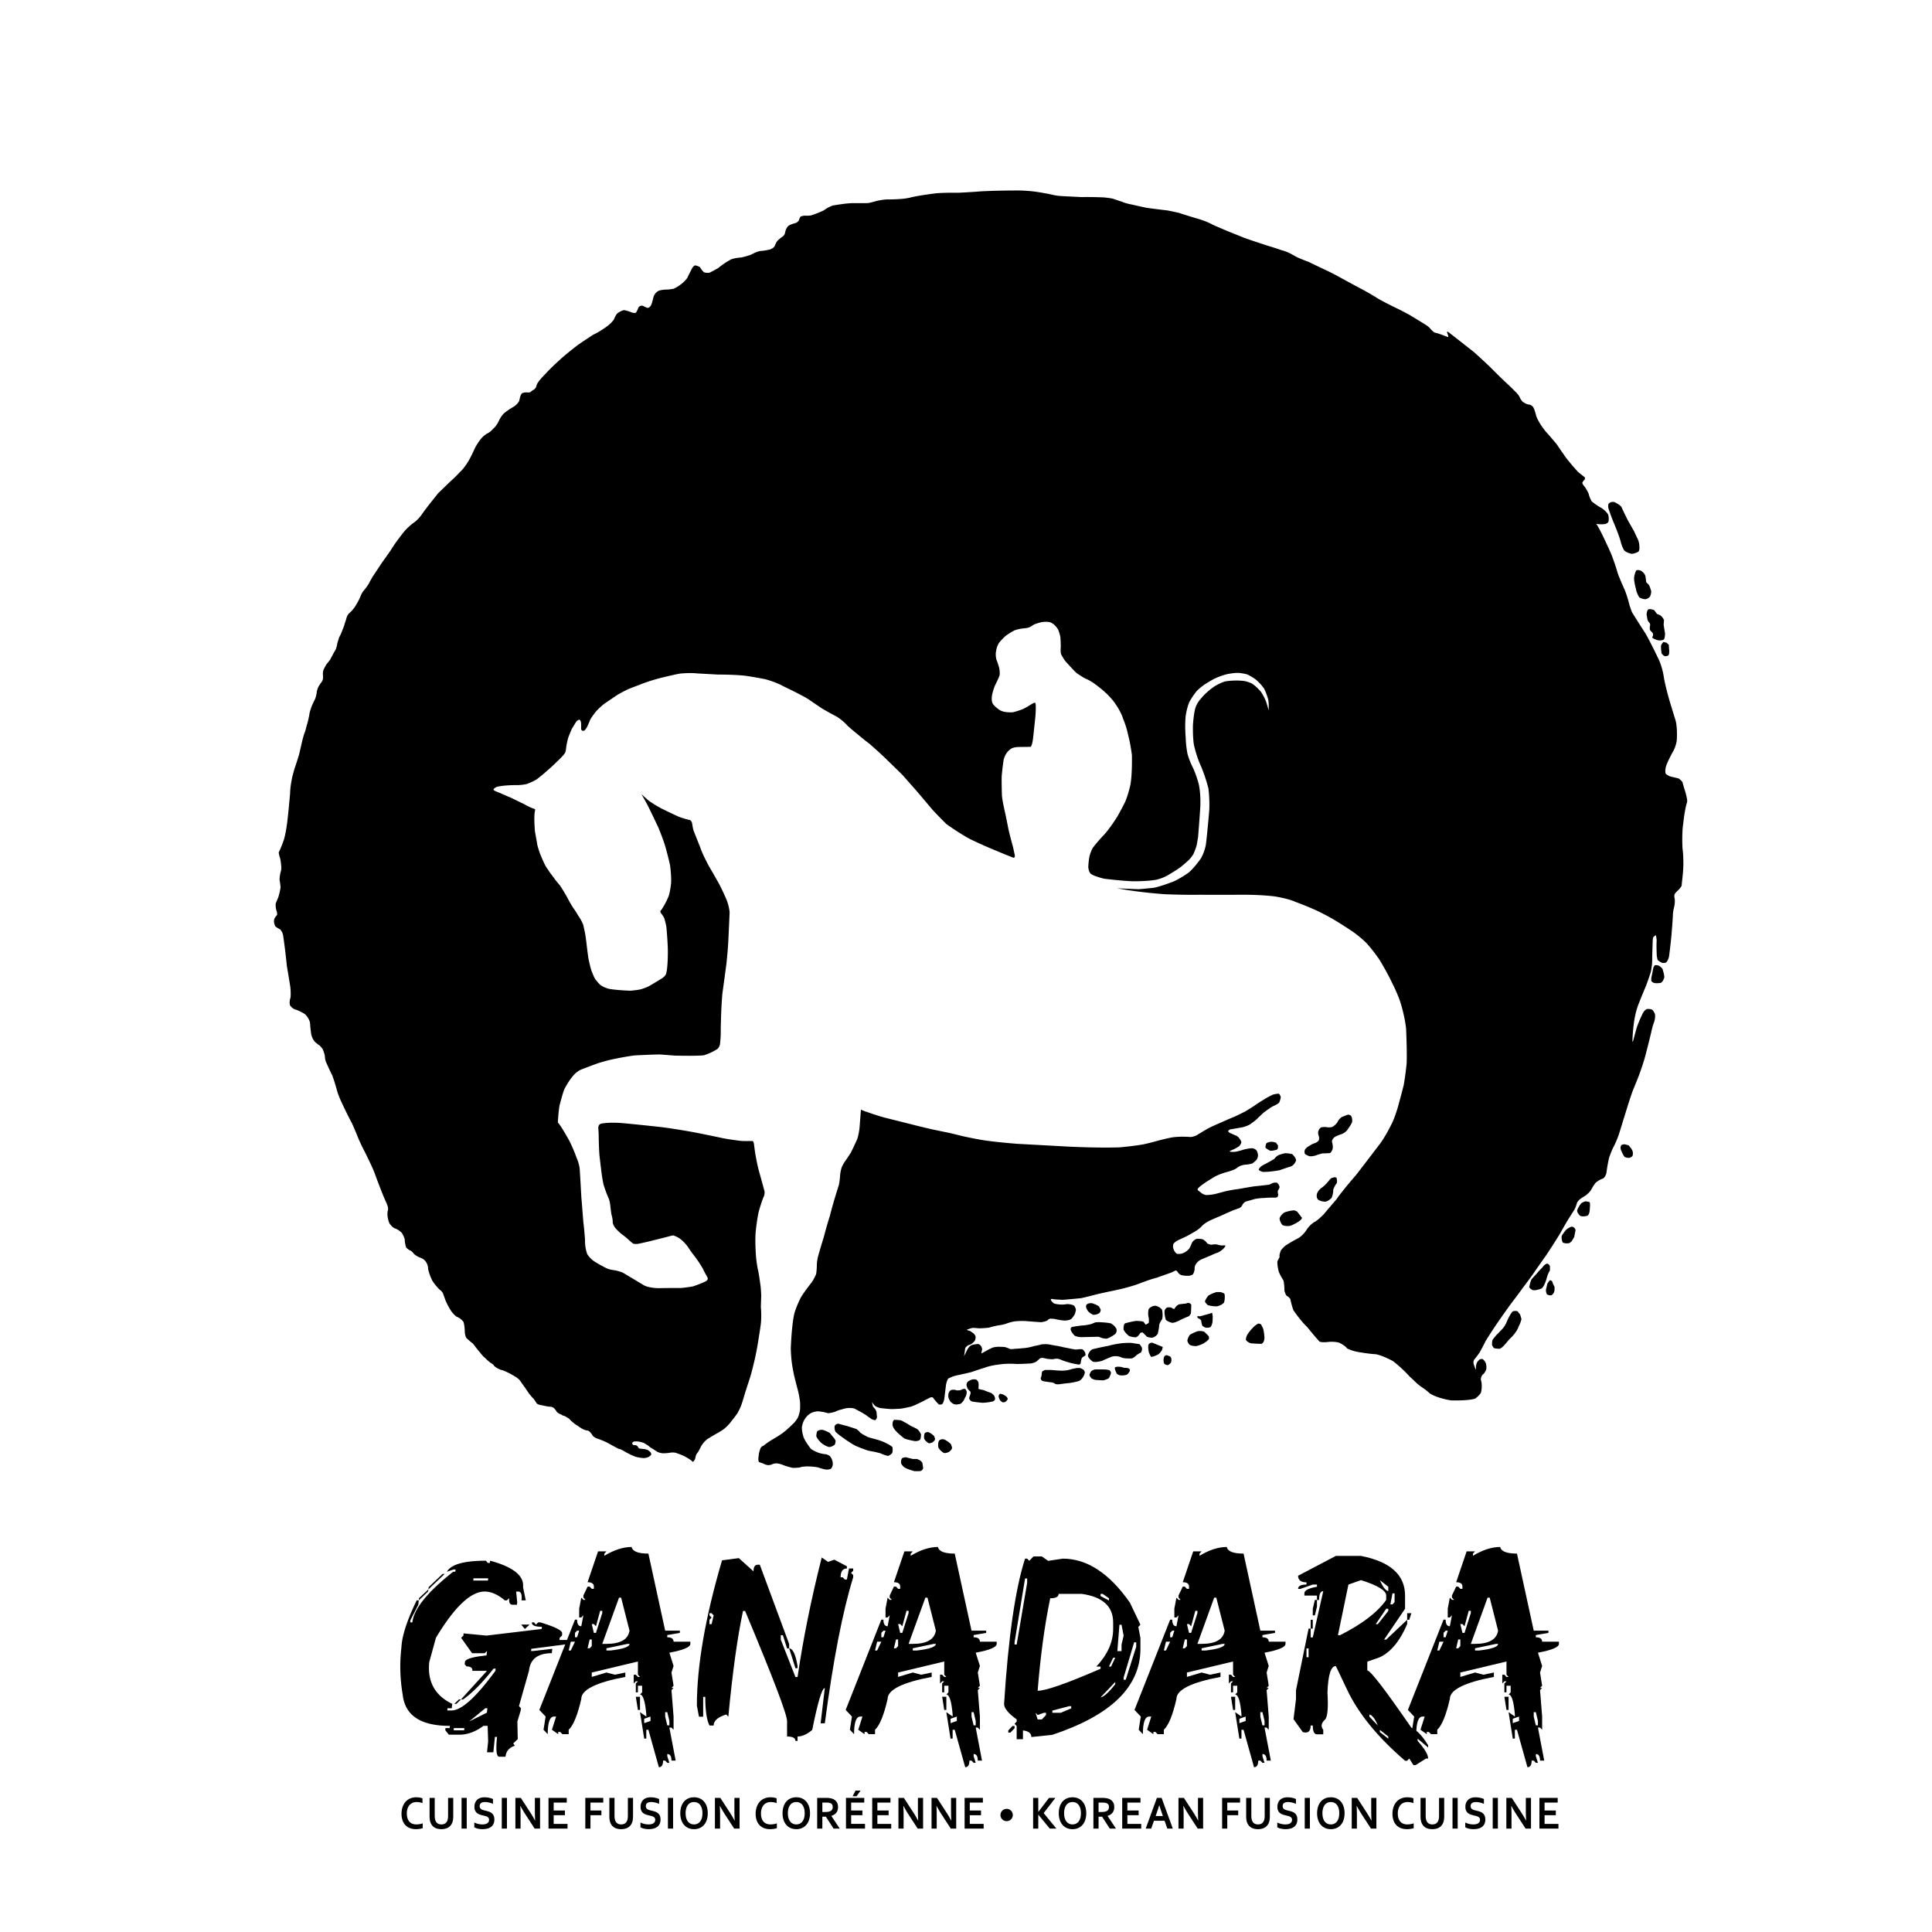 <?xml version="1.0" encoding="UTF-8"?>
<svg data-bbox="81.707 56.661 421.428 488.672" xmlns="http://www.w3.org/2000/svg" viewBox="0 0 576 576" height="576" width="576" data-type="shape">
    <g>
        <defs>
            <clipPath id="0f2c5f92-f033-4574-8b7a-29cd2c07f3fa" clipPathUnits="userSpaceOnUse">
                <path d="M0 432h432V0H0Z"/>
            </clipPath>
        </defs>
        <g clip-path="url(#0f2c5f92-f033-4574-8b7a-29cd2c07f3fa)" transform="matrix(1.333 0 0 -1.333 0 576)">
            <path d="M370.722 217.434s.497-.496 1.117-.703l.661.041c.538.248.786 1.372.786 1.372.336 2.474.538 4.652.538 4.652.343 4.066.343 4.996.343 4.996l.112.807s.11.372.248 1.116c0 0 .124.745.034 1.407 0 0-.172.537 0 1.033 0 0 .255.372.669.744 0 0 .62.579.882 1.096l.069.807c.319 2.481.319 3.969.319 3.969.012 2.46-.195 3.598-.195 3.598-.166 3.721.151 5.41.151 5.41.39 3.687.882 4.927.882 4.927.042.414-.02.704-.02.704-.269 1.405-.6 2.274-.6 2.274-.248.868-.434 1.53-.434 1.53-.599.702-.862.785-.862.785-1.474.373-1.887.455-1.887.455-.697.29-.993.621-.993.621-.22.785.124 1.777.124 1.777.62 1.655 1.696 3.467 1.696 3.467.544 1.165.661 2.157.661 2.157.207 3.356-.331 4.714-.331 4.714-.744 2.399-1.241 4.053-1.241 4.053-.909 3.101-1.282 5.169-1.282 5.169-.365 2.729-1.322 4.507-1.322 4.507-1.972 4.094-2.813 5.499-2.813 5.499-2.191 3.391-3.018 4.742-3.018 4.742-.537 1.42-.62 1.833-.62 1.833-.517 2.026-1.034 3.226-1.034 3.226-1.324 2.935-1.551 3.721-1.551 3.721-1.054 3.556-1.798 5.045-1.798 5.045-2.233 4.955-2.854 5.748-2.854 5.748l-.166.212c1.366-.212 2.151-.006 2.151-.006.496.207.599.48.599.48.187.844-.061 1.588-.061 1.588-.538.951-1.654 1.571-1.654 1.571-1.117.621-2.027 1.393-2.027 1.393-.564 1.005-.661 1.626-.661 1.626-.29.786-.91 1.647-.91 1.647-.413.42-.537.875-.537.875.206.497.51.676.51.676.193.441 0 .606 0 .606-.862.662-1.461 1.158-1.461 1.158a58.877 58.877 0 0 0-2.606 3.06c-1.529 2.15-2.108 3.06-2.108 3.06-1.902 2.281-2.399 2.771-2.399 2.771-1.737 2.094-2.233 3.597-2.233 3.597-.372 1.571-.703 2.026-.703 2.026-.454.607-1.157.579-1.157.579-.579.165-1.2.62-1.2.62-.496.538-.703 1.117-.703 1.117a4.824 4.824 0 0 1-1.034 1.24c-.95.992-2.142 2.068-2.142 2.068a156.238 156.238 0 0 0-3.447 3.391c-2.184 2.067-3.591 3.308-3.591 3.308-5.417 4.259-5.706 4.466-5.706 4.466s-.372.186-.248-.159.455-1.123.083-.958c-.373.166-1.158.441-1.158.441-1.075.428-1.778.552-1.778.552-.524.372-.992.95-.992.95-.393.455-1.035.828-1.035.828-1.653 1.033-3.514 2.15-3.514 2.15-2.44 1.323-3.226 1.654-3.226 1.654-2.935 1.447-3.762 1.964-3.762 1.964-2.295 1.427-3.598 2.088-3.598 2.088-4.094 2.192-5.871 3.184-5.871 3.184-1.323.703-2.565 1.275-2.565 1.275-2.935 1.378-3.597 1.723-3.597 1.723-1.998.724-2.853 1.179-2.853 1.179-1.489.889-2.109 1.075-2.315 1.158a21.99 21.99 0 0 1-1.034.319c-1.448.508-2.73.88-2.73.88-3.722 1.199-5.541 1.861-5.541 1.861a129.625 129.625 0 0 1-3.184 1.281c-2.067.869-3.721 1.592-3.721 1.592-1.489.862-3.598 1.427-3.598 1.427-2.935.869-3.97 1.241-3.97 1.241-1.447.323-2.522.537-2.522.537-2.853.338-4.645.586-4.645.586-1.681.341-3.171.696-3.171.696-1.777.335-2.439.682-2.439.682-.992.306-1.902.641-1.902.641-.758.207-2.192.323-2.192.323-3.142.132-4.941.07-4.941.07-2.068.103-4.48.227-4.48.227-1.33.083-2.24.345-2.24.345-1.551.331-3.1.565-3.1.565-2.193.341-4.308.341-4.308.341-6.94-.01-9.38-.272-9.38-.272-3.474-.234-4.231-.234-4.231-.234-3.791.041-5.169-.166-5.169-.166-4.37-.579-5.362-.909-5.362-.909-1.158-.241-1.778-.29-1.778-.29-2.233-.165-3.35-.124-3.35-.124-1.199-.041-2.433-.345-2.433-.345-1.55-.44-1.95-.482-1.95-.482-2.605-.034-3.563 0-3.563 0-1.936-.124-2.846-.331-2.846-.331s.613.124-.166 0a56.962 56.962 0 0 1-1.295-.22c-1.227-.441-1.971-1.062-1.971-1.062-1.654-.785-2.936-1.157-2.936-1.157-.779-.083-1.199-.042-1.199-.042-.58.021-1.076-.207-1.076-.207a2.144 2.144 0 0 1-.372-.827c-.248-.454-.785-.62-.785-.62-1.117-.289-1.572-.62-1.572-.62-.661-.662-.772-1.668-.772-1.668-.172-.565-.592-.772-.592-.772-.786-.578-1.131-.951-1.131-.951-.317-.455-.565-1.116-.565-1.116-.289-.538-1.075-.786-1.075-.786-1.53-.331-2.15-.331-2.15-.331-.951-.179-2.068-.827-2.068-.827-1.157-.413-2.15-.62-2.15-.62-1.612-.111-2.357-.455-2.357-.455-1.695-.909-2.812-1.902-2.812-1.902-1.406-.786-1.902-1.027-1.902-1.027-.661-.172-1.323.076-1.323.076-.62.62-.868 1.116-.868 1.116-.497.359-1.158.414-1.158.414-.497-.228-.827-1.075-.827-1.075-.497-.91-.869-1.737-.869-1.737-.702-.91-1.199-1.241-1.199-1.241-.951-.785-1.819-1.157-1.819-1.157-.806-.166-1.324-.187-1.324-.187-1.447-.02-2.026-.268-2.026-.268-.992-.497-1.199-1.447-1.199-1.447-.393-1.696-.579-1.861-.579-1.861-.289-.496-.703-.538-.703-.538-.454.124-1.116.496-1.116.496-.786.083-.993-.496-.993-.496-.248-.71-.537-1.075-.537-1.075-.372-.166-1.075.124-1.075.124-.786.331-1.53.455-1.53.455-.751-.083-1.613-.786-1.613-.786-.344-.413-.703-1.323-.703-1.323-.703-.992-1.82-1.723-1.82-1.723-1.653-1.171-2.729-1.626-2.729-1.626-2.191-1.406-3.535-2.357-3.535-2.357-2.75-2.109-3.963-3.253-3.963-3.253-2.55-2.33-3.253-3.198-3.253-3.198-1.24-1.199-1.778-2.068-1.778-2.068-.248-.496-.289-.786-.289-.786-.249-.578-.621-.702-.621-.702-.434-.248-.62-.483-.62-.483-.331-.179-.847-.096-.847-.096-.6.041-1.034-.166-1.034-.166-.476-.33-.641-1.612-.641-1.612-.29-.827-1.323-1.447-1.323-1.447-1.406-.814-1.903-1.283-1.903-1.283-.826-.578-1.447-2.025-1.447-2.025-.455-.952-1.061-1.469-1.061-1.469-.924-1.033-1.503-1.206-1.503-1.206-.909-.593-1.254-1.047-1.254-1.047-.861-1.034-1.433-2.151-1.433-2.151-1.076-2.398-1.668-3.266-1.668-3.266-1.061-1.654-1.641-2.067-1.641-2.067-1.24-1.365-2.191-2.151-2.191-2.151-2.199-2.15-2.771-2.688-2.771-2.688-.868-1.102-1.612-2.026-1.612-2.026-1.53-1.944-2.109-2.812-2.109-2.812-.91-1.24-1.737-1.737-1.737-1.737-1.53-1.157-2.233-2.108-2.233-2.108-2.067-2.605-2.894-4.053-2.894-4.053-1.324-1.902-1.937-2.729-1.937-2.729-1.33-2.026-2.033-3.06-2.033-3.06-.703-1.185-.951-1.702-.951-1.702a11.78 11.78 0 0 0-1.117-1.523c-.455-.538-.703-1.234-.703-1.234-.537-1.289-1.199-2.281-1.199-2.281-.62-.951-1.282-1.489-1.282-1.489-.62-.537-.744-1.447-.744-1.447-.248-.641-.455-1.406-.455-1.406l-.303-.785c-.321-.869-.607-1.448-.607-1.448-.309-.496-.309-.744-.309-.744-.344-.993-.344-1.241-.344-1.241-.118-.579-.345-1.157-.345-1.157-.321-.497-.573-.993-.573-.993-.307-.579-.661-1.241-.661-1.241-.305-.413-.58-.744-.58-.744-.264-.221-.716-1.158-.716-1.158-.31-.496-.31-1.157-.31-1.157l.034-.91c0-.662-.379-1.075-.379-1.075-.613-.827-.723-1.158-.723-1.158-.327-.758-.327-1.241-.327-1.241-.142-.827-.345-1.323-.345-1.323-.319-.606-.707-1.489-.707-1.489-.579-1.529-.579-1.984-.579-1.984-.345-1.82-.579-2.399-.579-2.399-.32-1.406-.565-1.902-.565-1.902a34.343 34.343 0 0 1-.51-1.819c-.335-1.571-.661-2.895-.661-2.895-.579-1.902-.91-2.812-.91-2.812-.676-2.233-.745-2.894-.745-2.894-.342-1.737-.342-2.978-.342-2.978-.345-3.9-.567-5.789-.567-5.789-.342-3.059-.827-4.548-.827-4.548-.827-2.316-1.158-2.812-1.158-2.812.207-1.158.331-1.323.331-1.323.22-1.144.248-1.82.248-1.82.083-.703-.165-1.323-.165-1.323-.249-1.075-.207-1.737-.207-1.737.207-1.089.207-1.654.207-1.654-.207-1.406-.552-2.315-.552-2.315-.322-.745-.524-1.255-.524-1.255-.082-1.061.248-1.806.248-1.806.166-.744 0-.826 0-.826-.605-.662-.605-.993-.605-.993-.139-.744.275-1.488.275-1.488.496-.414 1.075-.662 1.075-.662.565-.661.662-1.323.662-1.323.578-3.97.826-6.782.826-6.782.579-3.391.8-4.879.8-4.879.193-2.234-.055-2.564-.055-2.564-.249-.91 0-1.489 0-1.489.662-.909 1.406-.965 1.406-.965 1.323-.523 1.985-1.033 1.985-1.033 1.075-1.144 1.075-2.054 1.075-2.054.082-1.323.248-2.316.248-2.316.248-1.322.992-1.901.992-1.901.552-.496.827-.621.827-.621.496-.455.744-.869.744-.869a8.247 8.247 0 0 0 .497-1.543c0-.937.33-1.516.33-1.516.91-2.068 1.324-2.812 1.324-2.812.62-1.737.992-3.142.992-3.142.331-1.407 1.324-3.392 1.324-3.392 1.323-2.811 2.067-4.135 2.067-4.135 1.061-2.398 1.571-3.721 1.571-3.721.662-1.489 1.323-2.73 1.323-2.73 1.654-3.307 2.151-4.631 2.151-4.631 1.736-4.797 2.646-6.699 2.646-6.699.662-1.405.311-1.901.311-1.901-.228-1.503.437-2.813.437-2.813.741-.992 1.237-1.075 1.237-1.075.91-.34 1.489-.992 1.489-.992.496-.744.661-1.488.661-1.488 0-.911.337-1.82.337-1.82.738-.662.986-.662.986-.662.496-.345.745-.744.745-.744.662-.579 1.406-.827 1.406-.827.909-.326 1.24-.909 1.24-.909.579-.828.497-1.572.497-1.572.348-1.571.992-2.729.992-2.729.827-1.24 1.64-1.986 1.64-1.986.428-.253.689-.744.689-.744.304-.827.565-1.571.565-1.571.579-1.405 1.324-2.48 1.324-2.48.827-1.076 1.24-1.242 1.24-1.242.91-.319 1.489-1.157 1.489-1.157.283-.993.283-2.316.283-2.316.048-.744.344-1.254.344-1.254.944-.896 1.44-1.227 1.44-1.227.414-.496.579-.744.579-.744a36.527 36.527 0 0 1 1.006-1.241c.69-.909 1.144-1.24 1.144-1.24.924-.91 1.324-1.158 1.324-1.158.579-.293.744-.662.744-.662.924-.827 1.957-.965 1.957-.965 1.434-.606 2.068-1.019 2.068-1.019 1.723-.91 1.929-1.571 1.929-1.571 1.159-1.573 1.737-2.482 1.737-2.482.827-1.075 1.075-1.24 1.075-1.24.496-.662.662-.993.662-.993.308-.413 1.158-.496 1.158-.496 1.489-.343 1.985-.343 1.985-.343.413.013.827-.345.827-.345.496-.552.579-.801.579-.801.578-.496.992-.579.992-.579.427-.338.772-.338.772-.338.551-.344.965-.571.965-.571.496-.579.758-.745.758-.745.731-.661 1.144-.827 1.144-.827.744-.578 1.268-.826 1.268-.826.689-.312 1.13-.312 1.13-.312.593-.345.993-1.095.993-1.095.304-.413.978-.662.978-.662 1.034-.323 2.082-.826 2.082-.826 1.488-.813 1.984-1.075 1.984-1.075.827-.496 1.158-.496 1.158-.496.745-.345 1.158-.621 1.158-.621 1.075-.62 2.151-1.033 2.151-1.033 1.074-.323 1.984-.323 1.984-.323 1.075.075 1.324.488 1.324.488.295.083.295.414.295.414-.047.282-.213.454-.213.454-.372.331-.579.455-.579.455-.579.207-.91.207-.91.207-.613.083-.868.083-.868.083-.248.124-.331.248-.331.248-.103.213-.206.33-.206.33-.248.207-.455.207-.455.207l-.414.021c-.289.144-.289.434-.289.434.082.289.496.372.496.372.765.041 1.24-.083 1.24-.083.538-.124.869-.248.869-.248.62-.372.951-.579.951-.579.662-.578.91-.661.91-.661a57.29 57.29 0 0 0 1.157-.744c.621-.29 1.2-.331 1.2-.331.951 0 1.612.117 1.612.117.538.131 1.241.007 1.241.007.909-.289 1.819-.697 1.819-.697.951-.461 1.737-1.04 1.737-1.04.372-.278.207-.455.537-.124.332.331.373.786.373.786.124.662.343.91.343.91.259.289.36.503.36.503.311.572.62 1.192.62 1.192.661 1.047 1.365 1.529 1.365 1.529 1.144.703 1.778 1.076 1.778 1.076 1.488.786 2.109 1.323 2.109 1.323 1.116.993 1.447 1.571 1.447 1.571a30.52 30.52 0 0 1 1.364 1.778c.579 1.035.786 1.614.786 1.614.325.826.621 1.901.621 1.901.537 1.778.964 3.061.964 3.061.648 1.943.855 2.811.855 2.811.62 2.44.785 3.226.785 3.226.497 2.48.6 3.212.6 3.212.228 1.461.341 2.163.341 2.163.341 2.109.341 2.522.341 2.522.124 1.778-.041 3.268-.041 3.268.048 1.612.083 2.439.083 2.439-.042 1.737-.207 2.688-.207 2.688-.372 2.811-.579 3.432-.579 3.432-.372 2.026-.413 3.267-.413 3.267-.249 3.722 0 5.375 0 5.375.413 3.681.785 4.632.785 4.632.762 2.563 1.034 2.976 1.034 2.976.288.951.041 1.352.041 1.352-.909 3.404-1.075 3.9-1.075 3.9-.537 2.027-.703 3.102-.703 3.102-.29 1.529-.331 1.957-.331 1.957-.207 1.474-.165 2.013-.62 2.013h-.724c-.971-.042-1.881.041-1.881.041-2.647.331-3.846.579-3.846.579-4.466.951-6.905 1.406-6.905 1.406-4.342.785-7.181 1.116-7.181 1.116-7.664.827-9.07.909-9.07.909-2.688.139-3.887-.124-3.887-.124s-.951 0-.868-1.116c.082-1.116.082-1.902.082-1.902.042-2.605.166-4.094.166-4.094.248-2.191.372-3.143.372-3.143.248-2.15.537-3.39.537-3.39.662-2.115 1.117-3.019 1.117-3.019.372-.91.414-1.902.414-1.902l.206-1.571.083-.372c.248-.786.248-1.655.248-1.655.09-.661.662-1.323.662-1.323.909-.992 1.571-1.447 1.571-1.447 1.075-.744 2.067-1.902 2.481-1.985.414-.083.992 0 .992 0 2.275.476 3.391.786 3.391.786 2.881.703 4.053 1.034 4.053 1.034.496.034.124.179.909-.138a4.794 4.794 0 0 0 1.323-.813c.993-.869 1.489-1.655 1.489-1.655.744-1.157 1.365-1.901 1.365-1.901 1.199-1.571 1.902-2.854 1.902-2.854.868-1.819 1.24-2.081 1.075-2.425-.165-.345-.538-.469-.538-.469-1.075-.538-2.688-1.075-2.688-1.075-1.943-.352-2.853-.372-2.853-.372-4.052 0-4.796-.041-4.796-.041-2.44.041-3.391.661-3.391.661l-4.618 2.77a8.278 8.278 0 0 1-1.957.579c-1.033.124-1.695.413-1.695.413-2.812 1.407-3.35 1.986-3.35 1.986-.909.827-1.075 1.323-1.075 1.323-.537 1.571-.454 3.012-.454 3.012-.208 2.942-.373 3.963-.373 3.963-.331 4.306-.455 5.685-.455 5.685-.289 5.341-.372 6.375-.372 6.375-.207 1.392-.606 2.178-.606 2.178-.965 2.687-1.792 4.176-1.792 4.176-1.999 3.597-2.481 3.928-2.481 3.928.138 2.564.372 3.805.372 3.805.827 3.143 1.075 3.639 1.075 3.639 1.199 2.315 2.274 3.349 2.274 3.349.414.462 1.241.951 1.241.951 2.688 1.061 4.176 1.572 4.176 1.572 2.15.661 3.515.909 3.515.909 2.991.62 4.549.786 4.549.786 4.962.248 5.706.206 5.706.206 2.399-.172 3.184-.248 3.184-.248 5.575-.124 6.575.076 6.575.076a12.328 12.328 0 0 1 2.963 1.371c.428.248.635 1.082.635 1.082.165 1.648.165 2.227.165 2.227 0 2.067.041 2.811.041 2.811.083 3.763.331 6.328.331 6.328.744 5.416.91 6.698.91 6.698.372 3.639.413 5.086.413 5.086.248 5.004.289 6.409.289 6.409-.124 1.448-.716 2.854-.716 2.854-1.268 2.895-1.847 3.846-1.847 3.846-1.613 2.853-2.026 3.514-2.026 3.514-1.696 3.184-1.944 4.177-1.944 4.177-1.116 2.812-1.53 3.845-1.53 3.845-.331 1.2-.241 1.696-.496 2.068-.255.372-.496.331-.496.331-1.116.248-2.316.703-2.316.703-3.06 1.406-4.052 1.943-4.052 1.943-1.833.992-2.771 1.737-2.771 1.737-1.364 1.206-1.53 1.364-1.53 1.364 1.365-2.315 1.944-3.597 1.944-3.597a493.67 493.67 0 0 0 1.819-3.804c1.199-2.895 1.634-4.473 1.634-4.473.723-2.64 1.013-4.046 1.013-4.046.372-2.894.207-4.176.207-4.176-.207-1.771-.497-2.633-.497-2.633-.744-1.874-1.695-3.197-1.695-3.197s-.413-.207 0-.745c.413-.537.661-.992.661-.992.373-1.241.497-2.027.497-2.027.33-3.556.33-5.458.33-5.458 0-4.052-.413-5.086-.413-5.086-.276-.586-.868-.93-.868-.93-1.475-.931-3.06-1.84-3.06-1.84-1-.455-1.82-.662-1.82-.662-1.24-.248-2.316-.289-2.316-.289-3.225.124-4.672.413-4.672.413-1.151.29-1.902.827-1.902.827-1.076 1.034-1.406 1.723-1.406 1.723-.6 1.338-.786 1.999-.786 1.999-.372 1.488-.537 2.315-.537 2.315-.248 1.82-.331 2.564-.331 2.564-.248 2.191-.413 3.06-.413 3.06-.256 1.199-.414 1.861-.414 1.861-.455 1.158-1.117 2.026-1.117 2.026-.661 1.165-1.199 1.861-1.199 1.861-.91 1.488-1.282 2.274-1.282 2.274-.579.992-.785 1.337-.785 1.337-.538.862-.745 1.186-.745 1.186-.91 1.116-1.088 1.323-1.088 1.323a32.322 32.322 0 0 1-1.103 1.489c-.703 1.033-1.034 1.529-1.034 1.529-.448.848-.662 1.365-.662 1.365a46.037 46.037 0 0 0-.648 1.53c-.633 1.819-.633 2.191-.633 2.191-.332 1.903-.497 2.771-.497 2.771-.165 2.192-.124 2.984-.124 2.984 0 1.482.248 1.854.165 1.937-.082.082-.578.248-.578.248-1.075.413-1.696.827-1.696.827-1.26.62-1.977.951-1.977.951-1.331.689-1.786.827-1.786.827-2.315 1.034-2.812 1.199-2.812 1.199s-.599.248-.413.496c.186.249.744.497.744.497.786.165 1.572.248 1.572.248 1.695.165 3.184.124 3.184.124 1.447.082 2.026.289 2.026.289 1.654.662 2.136 1.034 2.136 1.034 1.668 1.282 2.205 1.833 2.205 1.833 1.448 1.206 2.192 2.013 2.192 2.013 1.572 1.447 1.861 1.984 1.861 1.984.248.414.29 1.282.29 1.282.165 1.075.413 2.027.413 2.027.413 1.157.827 2.067.827 2.067.745 1.241 1.034 1.695 1.034 1.695.372.372.654.414.654.414.255-.042.379-.538.379-.538.125-1.199-.082-1.571.166-1.819s.579-.083.579-.083c.29.207.6.779.6.779.475.958.723 1.661.723 1.661.579.993 1.406 1.957 1.406 1.957 1.158 1.227 1.985 1.765 1.985 1.765a762.905 762.905 0 0 1 2.688 1.819c1.64.951 2.729 1.413 2.729 1.413 2.067.778 3.101 1.192 3.101 1.192a43.303 43.303 0 0 0 3.887 1.199c3.06.745 4.218.951 4.218.951 2.481.248 3.97.042 3.97.042 3.142-.166 4.465-.248 4.465-.248 3.846 0 6.079-.249 6.079-.249 2.357-.33 4.59-.785 4.59-.785 2.605-.703 3.97-1.53 3.97-1.53 2.77-1.324 3.514-1.737 3.514-1.737 2.109-1.075 2.647-1.53 2.647-1.53 1.944-1.323 2.646-1.785 2.646-1.785a80.895 80.895 0 0 1 3.267-1.813c1.613-1.033 2.35-1.984 2.35-1.984 1.248-1.117 2.199-1.861 2.199-1.861 1.861-1.578 2.729-2.192 2.729-2.192 2.977-2.605 4.093-3.763 4.093-3.763 2.482-2.398 3.385-3.308 3.385-3.308a652.732 652.732 0 0 1 3.025-3.432c2.853-3.356 3.639-4.3 3.639-4.3 1.861-1.985 3.101-3.184 3.101-3.184 3.501-2.481 5.5-3.453 5.5-3.453 2.811-1.344 4.59-2.067 4.59-2.067 4.176-1.758 4.921-2.006 4.921-2.006s.387 0 .248.661c-.14.662-.372 1.737-.372 1.737-.993 3.57-1.159 4.673-1.159 4.673a386.222 386.222 0 0 1-.579 2.853c-.688 2.936-.744 3.97-.744 3.97-.117 3.721-.041 4.507-.041 4.507.248 2.564.442 3.59.442 3.59.219.834.688 1.496.688 1.496.518.662.979.916.979.916.538.325 1.433.366 1.433.366 2.04.041 2.784.041 2.784.041s.207-.124.414.538c.207.661.329 1.943.329 1.943l.456 4.301c.167 2.315.042 2.811.042 2.811s0 .373-.331.249-1.24-.703-1.24-.703c-1.075-.662-1.613-.827-1.613-.827-1.281-.455-1.901-.579-1.901-.579-1.076-.083-2.027.131-2.027.131-.992.282-1.199.572-1.199.572-.883.634-1.227 1.151-1.227 1.151-.262.42-.262.999-.262.999a4.859 4.859 0 0 0 .166 1.447c.372 1.406.661 1.902.661 1.902.869 1.737.951 2.192.951 2.192a6.906 6.906 0 0 1-.124 1.571c-.358 1.241-.62 1.82-.62 1.82-.255 1.096-.083 1.819-.083 1.819.207 1.406.786 2.068.786 2.068.868.999 1.364 1.406 1.364 1.406a14.675 14.675 0 0 0 1.986 1.241c.861.289 1.447.372 1.447.372.785.082 1.309.165 1.309.165.716.124 1.089.455 1.089.455.661.455 1.258.579 1.258.579 1.016.337 1.554.337 1.554.337.951.035 1.267-.089 1.267-.089.593-.193.965-.579.965-.579a4.464 4.464 0 0 0 .869-1.075c.372-.91.497-1.654.497-1.654.124-1.696.082-2.357.082-2.357-.082-.993.083-1.489.083-1.489.327-.662.868-1.447.868-1.447 1.861-2.109 2.605-2.771 2.605-2.771 1.447-.992 1.903-1.199 1.903-1.199 1.199-.496 2.067-1.158 2.067-1.158 1.654-1.199 2.729-2.233 2.729-2.233 1.572-1.571 1.978-2.316 1.978-2.316 1.289-1.819 1.702-3.266 1.702-3.266.827-2.026 1.075-3.391 1.075-3.391l.339-1.405c.447-2.192.571-3.433.571-3.433.082-4.879-.372-6.74-.372-6.74-.662-2.791-1.248-3.887-1.248-3.887-1.378-2.729-1.977-3.598-1.977-3.598-1.82-2.77-2.771-3.68-2.771-3.68-1.53-1.62-2.398-2.811-2.398-2.811-.538-.993-.744-1.944-.744-1.944-.207-1.199-.248-2.274-.248-2.274.041-.951.454-1.447.454-1.447.331-.373 1.241-.662 1.241-.662 1.405-.497 2.067-.579 2.067-.579 4.507-.517 6.078-.538 6.078-.538 3.391-.041 5.335.331 5.335.331 1.75.413 2.785 1.116 2.785 1.116 1.894 1.117 2.714 1.737 2.714 1.737a37.366 37.366 0 0 1 1.903 1.661c.723.779.992 1.358.992 1.358.496 1.158.662 1.819.662 1.819.124.579.334 1.944.334 1.944.341 4.218.493 6.74.493 6.74.124 3.267-.38 5.128-.38 5.128-.654 2.357-1.274 3.556-1.274 3.556-.992 2.026-1.24 3.232-1.24 3.232-.372 2.06-.372 3.446-.372 3.446-.249 3.039 0 4.941 0 4.941.372 2.357.909 3.267.909 3.267.91 1.571 1.634 2.357 1.634 2.357a15.891 15.891 0 0 0 1.722 1.406 36 36 0 0 0 2.02 1.199 15.79 15.79 0 0 0 2.935 1.075c1.42.29 2.316.29 2.316.29.951 0 2.191-.331 2.191-.331 1.158-.538 1.945-1.158 1.945-1.158a11.303 11.303 0 0 0 1.86-2.026c.579-1.117.951-2.578.951-2.578.165-1.309.041-2.302.041-2.302-.248 1.158-.579 2.027-.579 2.027-.578 1.447-1.198 2.233-1.198 2.233-1.407 1.571-2.11 1.833-2.11 1.833-.91.399-1.53.482-1.53.482-2.191.289-4.259-.083-4.259-.083-1.075-.289-2.357-1.075-2.357-1.075-1.985-1.323-3.087-2.77-3.087-2.77-1.007-1.075-1.296-2.274-1.296-2.274-.413-1.737-.496-3.846-.496-3.846-.041-2.729.207-4.135.207-4.135.62-2.895 1.653-5.004 1.653-5.004a36.217 36.217 0 0 0 1.614-4.879c.33-2.936.165-5.003.165-5.003-.469-5.541-.745-7.526-.745-7.526a9.947 9.947 0 0 0-1.102-3.06c-1.551-2.233-2.743-3.184-2.743-3.184-1.861-1.324-3.35-1.985-3.35-1.985-3.018-1.158-4.383-1.406-4.383-1.406-2.563-.29-3.514-.331-3.514-.331-4.26.165-4.756.207-4.756.207 5.252-.993 10.834-1.337 10.834-1.337 5.458-.193 7.319-.11 7.319-.11 5.458-.042 9.097 0 9.097 0 5.452.041 8.27-.414 8.27-.414 3.212-.579 4.301-1.158 4.301-1.158 3.06-1.116 5.286-2.192 5.286-2.192 2.282-1.116 3.811-2.067 3.811-2.067 2.77-1.695 4.094-2.646 4.094-2.646 2.605-1.944 3.294-2.957 3.294-2.957 1.13-1.261 2.413-3.163 2.413-3.163 1.86-3.102 2.687-4.921 2.687-4.921 1.364-2.687 1.902-4.383 1.902-4.383 1.076-3.384 1.324-6.038 1.324-6.038.248-5.789.117-7.814.117-7.814a63.75 63.75 0 0 0-.655-4.839c-.662-2.647-1.365-5.127-1.365-5.127-.703-2.275-1.199-3.267-1.199-3.267-1.778-3.638-3.018-5.072-3.018-5.072a1098.53 1098.53 0 0 0-5.045-6.589c-3.639-4.218-4.398-5.458-4.398-5.458-2.136-2.481-2.88-3.391-2.88-3.391-1.255-1.241-1.82-1.572-1.82-1.572-1.157-.578-1.901-1.736-1.901-1.736-.994-1.571-2.068-2.067-2.068-2.067-1.737-.897-2.812-1.655-2.812-1.655-.744-.661-.992-1.075-.992-1.075-.249-.744-.276-.992-.276-.992v-.496c-.345-.579-.469-.91-.469-.91-.083-.937.33-2.399.33-2.399.483-1.075.994-1.819.994-1.819.248-.744.248-2.316.248-2.316.248-.992.496-1.158.496-1.158.496-.248.827-.744.827-.744.248-1.323.675-2.48.675-2.48 1.888-2.73 3.047-3.722 3.047-3.722 2.15-2.647 2.811-3.309 2.811-3.309.579-.248 1.902-.082 1.902-.082 1.489.165 2.481-.166 2.481-.166 1.406-.661 1.737-1.24 1.737-1.24.992-.579 2.481-.827 2.481-.827 2.894-.496 3.969-.496 3.969-.496 1.655-.331 3.888-1.571 3.888-1.571 2.481-1.986 3.639-3.391 3.639-3.391a29.085 29.085 0 0 0 1.323-1.24c.909-.856 1.668-1.324 1.668-1.324.979-.662 1.558-1.241 1.558-1.241 1.819-1.157 4.796-1.571 4.796-1.571 4.3-.083 5.376.414 5.376.414 1.24.909 1.323 1.488 1.323 1.488.341 1.737-.083 2.757-.083 2.757.083.965.56 1.213.56 1.213.515.496.681 1.158.681 1.158.089.992-.207 1.488-.207 1.488-.331.58-.662.745-.662.745-.661.041-.826-.289-.826-.289-.373-.331-.497-.746-.497-.746-.082-.33-.131-.537-.131-.537v-.62l-.075-.173c-.291.834-.456 1.289-.456 1.289-.124.78.29 1.123.29 1.123.496.573 1.102 1.483 1.102 1.483.862 1.571 1.296 2.48 1.296 2.48 1.695 2.73 2.84 4.342 2.84 4.342 2.122 3.068 3.032 4.26 3.032 4.26 1.612 2.108 2.398 3.226 2.398 3.226 2.233 2.935 2.688 3.679 2.688 3.679 1.819 2.606 2.646 3.763 2.646 3.763 2.234 3.391 3.061 4.797 3.061 4.797a107.856 107.856 0 0 0 1.736 3.018c.951 1.49 1.489 2.358 1.489 2.358.455.951.538 1.447.538 1.447.34.785 1.537 1.405 1.537 1.405 1.233.745 1.688 1.614 1.688 1.614.496.951.992 1.53.992 1.53.938.744 1.626.916 1.626.916.649.448.773 1.357.773 1.357.165 1.531.579 3.295.579 3.295.62 1.792 1.074 2.577 1.074 2.577.91 1.82 1.282 3.185 1.282 3.185l1.572 5.086c.786 2.563 1.364 4.141 1.364 4.141 1.034 2.475 1.365 3.384 1.365 3.384.992 2.647 1.468 4.508 1.468 4.508a257.537 257.537 0 0 1 1.303 5.203c.335 1.578.661 2.322.661 2.322.316 1.076.166 1.696.166 1.696-.234.703-.662 1.034-.662 1.034-.62.207-1.157.117-1.157.117-.704-.324-1.076-1.316-1.076-1.316-.745-1.531-1.199-2.895-1.199-2.895a603.26 603.26 0 0 1-.793-2.936l-.158-.187c.082 3.081.503 5.267.503 5.267.365 2.032.944 3.355.944 3.355.779 1.986 1.405 3.433 1.405 3.433.663 1.612 1.269 3.597 1.269 3.597.386 1.82.303 3.053.303 3.053a372.2 372.2 0 0 0 .125 4.06l.089.593c.407.44.613.482.613.482.174-.745.174-1.199.174-1.199-.091-1.241.033-3.432.033-3.432Z"/>
            <path d="M170.832 108.805a15.027 15.027 0 0 0 2.316 1.571c1.723.993 2.646 1.821 2.646 1.821a39.94 39.94 0 0 1 1.661 1.536c.448.407.944 1.234.944 1.234.296.537.496 1.571.496 1.571.111.662.042 2.019.042 2.019-.166 1.413-.496 2.653-.496 2.653a153.703 153.703 0 0 0-.786 3.061c-.331 1.488-.544 2.935-.544 2.935-.241 1.903-.241 3.411-.241 3.411.206 5.108.702 7.299.702 7.299.248 1.365 1.365 3.639 1.365 3.639.366.91 2.522 3.639 2.522 3.639.662.93 1.034 1.861 1.034 1.861.166.455.207 2.171.207 2.171 0 .972.344 2.171.344 2.171a236.02 236.02 0 0 0 1.268 4.259 78.02 78.02 0 0 0 1.283 4.465c.82 3.268 1.984 6.824 1.984 6.824.207.716.328 2.398.328 2.398.086.91.343 1.654.343 1.654.326.869 1.266 2.109 1.266 2.109.131.208.71 1.075.71 1.075.537.992 1.406 2.957 1.406 2.957.315.6.578 2.412.578 2.412.124 1.33.342 4.39.342 4.39.527-.289 1.561-.6 1.561-.6 1.489-.557 3.673-1.179 3.673-1.179 3.481-.868 6.292-1.578 6.292-1.578 2.399-.613 4.425-1.068 4.425-1.068 1.116-.248 3.598-.744 3.598-.744 1.157-.255 3.087-.744 3.087-.744a91.26 91.26 0 0 1 4.356-.868c2.935-.497 8.062-.882 8.062-.882 5.211-.277 11.124-.608 11.124-.608 7.857-.372 11.827-.165 11.827-.165 2.708.248 4.713.579 4.713.579 1.448.248 3.598.868 3.598.868a45.59 45.59 0 0 0 3.143.745c1.902.303 3.969.13 3.969.13.621-.13 1.655.366 1.655.366 1.075.669 2.48 1.489 2.48 1.489 1.199.62 2.689 1.247 2.689 1.247 1.826.82 3.431 1.481 3.431 1.481 1.407.663 2.275 1.118 2.275 1.118 1.805 1.075 2.322 1.488 2.322 1.488 1.275.827 2.227 1.406 2.227 1.406 1.24.71 1.695.882 1.695.882.73.193 1.247.193 1.247.193.365-.248.448-.786.448-.786-.083-.62-.331-1.158-.331-1.158-.248-.372-1.405-.868-1.405-.868a8.896 8.896 0 0 1-1.034-.654c-.703-.503-1.034-.751-1.034-.751-.607-.538-1.489-1.407-1.489-1.407-.537-.538-1.654-1.282-1.654-1.282-.744-.413-1.695-.62-1.695-.62-2.523-.455-2.661-.455-2.661-.455a1.313 1.313 0 0 1-.441-.33c-.075-.248.373-.455.373-.455.95-.455 1.405-.62 1.405-.62.787-.372 1.159-1.407 1.159-1.407-.042-.496-.497-.944-.497-.944-.91-.627-1.53-.834-1.53-.834-.331-.165-.827-.33-.413-.413.413-.083 1.116 0 1.116 0 .952.165 1.757.455 1.757.455.972.276 1.923.33 1.923.33a1.523 1.523 0 0 0 1.075-.537c.277-.552.29-1.075.29-1.075-.042-.683-.372-1.027-.372-1.027-.621-.627-.951-.792-.951-.792-.91-.242-1.53-.242-1.53-.242a4.41 4.41 0 0 1-1.158-.297c-.373-.165-.662-.413-.662-.413a3.999 3.999 0 0 0-1.034-.537c-.909-.331-1.612-.497-1.612-.497-.951-.289-1.695-.62-1.695-.62-.911-.413-1.283-.703-1.283-.703-1.075-.661-1.447-.909-1.447-.909-.62-.455-.944-.669-1.033-.744-.579-.496-.951-.786-.579-1.076.372-.29.703-.538.703-.538.372-.33.951-.454.951-.454.785-.042 2.04.206 2.04.206 1.144.29 2.343.62 2.343.62 1.53.331 2.233.414 2.233.414a30.15 30.15 0 0 1 2.026.332c1.654.289 2.274.372 2.274.372 2.495.248 2.978.33 2.978.33.455 0 .992.372.992.372.496.179.992.125.992.125.166-.042.414-.414.414-.414.207-.331.221-.537.221-.537 0-.414-.345-.787-.345-.787-.083-.372 0-.744 0-.744.172-.331-.124-.737-.124-.737-.29-.214-.951-.131-.951-.131-1.116 0-1.985-.083-1.985-.083-1.2-.041-2.026-.207-2.026-.207-1.323-.372-2.15-.613-2.15-.613-.538-.296-.744-.792-.744-.792-.207-.496-.787-.703-.787-.703-.827-.29-1.488-.538-1.488-.538-1.634-.724-2.667-1.2-2.667-1.2a44.9 44.9 0 0 1-2.544-1.116c-.992-.537-1.488-1.033-1.488-1.033-.413-.579-1.447-1.199-1.447-1.199a46.34 46.34 0 0 0-1.944-1.117c-1.282-.621-1.778-.828-1.778-.828a3.79 3.79 0 0 1-1.199-.826c-.248-.497-.124-.951-.124-.951.248-1.075.868-1.365.868-1.365.414-.082 1.041.042 1.041.042 1.027.289 1.688 1.116 1.688 1.116a9.72 9.72 0 0 1 .621 1.323 1.912 1.912 0 0 0 1.075.868c.786.049 1.364-.124 1.364-.124.621-.344.951-.868.951-.868.331-.248.91-.331.91-.331.703.124 1.159.083 1.159.083.868-.248 1.24-.248 1.24-.248.455 0 .868.124.744-.166-.124-.289-.538-.661-.538-.661-.826-.744-1.461-.868-1.461-.868-.648-.248-1.144-.496-1.144-.496-.992-.414-2.067-.869-2.067-.869-1.034-.413-1.406-1.2-1.406-1.2-.289-.413-.248-1.095-.248-1.095-.041-.558-.372-1.096-.372-1.096-.289-.248-.911-.33-.911-.33-1.033-.042-1.695.165-1.695.165-.537.165-.785.661-.785.661-.248.29-.331.414-.538.331-.206-.083-.868-.413-.868-.413-1.034-.372-3.267-1.158-3.267-1.158a41.442 41.442 0 0 1-2.15-.661l-2.467-.91c-1.034-.372-2.991-.869-2.991-.869-1.075-.248-2.44-.544-2.44-.544-2.233-.448-3.701-.82-3.701-.82a77.49 77.49 0 0 0-3.205-.786c-2.026-.207-4.094-.372-4.094-.372-1.075.041-2.026.124-2.026.124s-.785.248-.62-.165c.166-.414.662-.745.662-.745.323-.165 1.24-.248 1.24-.248.868-.089 1.695.083 1.695.083.828 0 1.49-.289 1.49-.289.372-.29.496-.951.496-.951 0-.311-.248-1.035-.248-1.035-.455-.785-.869-1.116-.869-1.116-.621-.331-1.53-.29-1.53-.29-1.034.083-1.819.29-1.819.29-.414.117-1.034.124-1.034.124-.579.041-.744-.29-.744-.29-.421-.372-1.531-.496-1.531-.496-2.481.166-3.349.248-3.349.248-1.157.083-2.399-.041-2.399-.041-1.033-.117-2.191-.579-2.191-.579-.785-.228-1.289-.289-1.289-.289-1.44-.207-2.35-.538-2.35-.538-1.075-.165-2.439-.165-2.439-.165-.993.124-1.406.083-1.406.083-.704-.207-.91-.29-.91-.29s-.455-.124-.166-.206c.29-.083.621-.2.621-.2.331-.214.786-.545.786-.545.372-.413.413-.621.413-.621.083-.496-.124-.951-.124-.951a3.695 3.695 0 0 0-.537-.578c-.456-.373-.745-.407-.745-.407a1.752 1.752 0 0 1-.703-.462c-.248-.206-.248-.702-.248-.702-.165-1.199-.207-1.365-.207-1.365l.703 1.406c.207.433.538.785.538.785.4.331.703.372.703.372a8.504 8.504 0 0 0 1.158.166c.289 0 .599-.331.599-.331.31-.331.352-.868.352-.868l-.166-.724-.007-.186a56.09 56.09 0 0 1 1.165.621c.62.372 1.116.578 1.116.578.62.29 1.448.29 1.448.29.868 0 1.364-.042 1.364-.042.455-.041 1.323-.454 1.323-.454.373-.083.993.041.993.041.992.041 2.109.165 2.109.165.992.042 2.274.455 2.274.455.91.165 1.24.255 1.24.255.331.159 1.034.159 1.034.159.869.041 1.448-.125 1.448-.125.868-.165 1.406-.248 1.406-.248.909-.165 1.529-.33 1.529-.33.703-.124 1.283-.248 1.283-.248.703-.166 1.364-.241 1.364-.241.579.034.827.075.827.075.414.042.703-.041.703-.041.289-.165.579-.724.579-.724.082-.227.082-.558.082-.558l-.082-.131-.207-.117-.289-.165-.248-.248-.124-.373-.124-.648c.014-.303-.29-.427-.29-.427-.537 0-2.026.372-2.026.372-1.282.331-2.109.703-2.109.703-.331.125-.62.207-.62.207-.628.083-1.034-.082-1.034-.082-.661-.042-1.488.088-1.488.088a5.373 5.373 0 0 1-1.118.201c-.289-.028-.496-.165-.496-.165a9.019 9.019 0 0 0-.744-.663c-.455-.289-1.157-.413-1.157-.413-2.109-.124-3.185-.124-3.185-.124-2.26.165-3.721-.083-3.721-.083-2.316-.248-3.474-.744-3.474-.744-1.612-.496-3.018-.992-3.018-.992a93.66 93.66 0 0 0-3.308-.744c-1.199-.29-1.819-.703-1.819-.703-.359-.394-.531-1.49-.531-1.49-.255-2.15-.38-3.1-.38-3.1-.165-.8-.413-1.075-.413-1.075-.289-.242-.785-.124-.785-.124-.703.661-1.351 1.571-1.351 1.571-.428.165-.965-.207-.965-.207-.827-.413-.951-.496-.951-.496a27.279 27.279 0 0 0-1.448-.703c-.578-.331-1.571-.661-1.571-.661-.538-.125-1.985-.414-1.985-.414-.537-.069-2.212-.125-2.212-.125-.599 0-2.626.228-2.626.228-.496.104-1.033.393-1.033.393-.304.166-.828.951-.828.951l.18-.868a2.84 2.84 0 0 1 .441-.579c.289-.373.372-.704.372-.704.083-.455.083-.785.083-.785.082-.29 0-.662 0-.662-.124-.248-.29-.413-.29-.413-.206-.124-.868.207-.868.207-.29.165-1.158.826-1.158.826-.579.372-.992.621-.992.621-.828.454-1.613.868-1.613.868-.538.207-1.317.166-1.317.166-.792-.021-1.619-.332-1.619-.332-.827-.165-1.324-.454-1.324-.454-.661-.269-1.488-.372-1.653-.372-.166 0-.869.206-.869.206-.827.166-1.488.207-1.488.207-.628-.041-1.2-.248-1.2-.248-.661-.248-1.24-.868-1.24-.868-.372-.414-.703-1.034-.703-1.034-.289-.62-.413-1.364-.413-1.364-.042-.992.344-2.192.344-2.192.4-1.117 1.64-2.646 1.64-2.646.497-.455 1.737-.917 1.737-.917.992-.323 1.62-.323 1.62-.323.406-.083.82-.345.82-.345.372-.291.62-1.021.62-1.021.165-.496.124-.951.124-.951-.041-.496-.372-.909-.372-.909-.289-.216-.951-.216-.951-.216-.662.009-1.985.491-1.985.491-.744.138-1.282.179-1.282.179-1.364.083-1.778 0-1.778 0-.537-.007-.951-.179-.951-.179-.496-.11-1.613-.11-1.613-.11-.868.165-2.026.579-2.026.579-.951.427-1.633.427-1.633.427-.689 0-1.096-.262-1.096-.262-.414-.165-.91-.117-.91-.117-.454.076-1.049.379-1.049.379-.44.152-.812.276-.812.276-.33.289-.109 1.448-.109 1.448.068.826.399 1.653.399 1.653.124.248.331.414.331.414z"/>
            <path d="M213.54 121.276h-.497a.82.82 0 0 1-.562-.231c-.252-.235-.347-.646-.347-.646-.099-.545.016-.942.016-.942.199-.556.494-.91.494-.91.334-.297.615-.447.615-.447.281-.098.413-.098.413-.098.331-.067.662.038.662.038l.38.06c.381.113.794.761.794.761s-.115-.303.133.231c.248.536.409.811.409.811.053.183.087.314.087.314.115.431.066.646.066.646-.133.513-.397.611-.397.611-.331.012-.513-.065-.513-.065-.265-.096-.449-.216-.449-.216-.576-.082-.791-.052-.791-.052l-.243.052Z"/>
            <path d="M218.849 121.458v.363c.083.564 0 1.01 0 1.01-.099.496-.546.744-.546.744-.463.1-.942-.021-.942-.021-.728-.259-.943-.492-.943-.492-.253-.353-.253-.714-.253-.714.057-.41.286-.89.286-.89.331-.396.562-.562.562-.562.166-.281-.033-.789-.033-.789-.215-.435-.215-.832-.215-.832.132-.374.563-.612.563-.612 1.042-.198 2.431-.301 2.431-.301.992-.013 2.349.318 2.349.318.331.148.463.496.463.496-.034.446-.215.777-.215.777-.248.364-.778.646-.778.646-1.008.33-1.554.594-1.554.594-.977.183-1.175.265-1.175.265"/>
            <path d="m224.952 119.855-.46.297c-.482.199-.83.232-.83.232-.231-.133-.314-.497-.314-.497-.017-.396.331-.985.331-.985.391-.355.545-.42.545-.42.347-.097.711.132.711.132.315.288.463.579.463.579-.082.446-.446.662-.446.662"/>
            <path d="m239.607 125.875-.514-.149c-.578-.149-1.507-.182-1.507-.182a35.937 35.937 0 0 0-2.462.158h-1.307c-.463-.081-.728-.373-.728-.373-.131-.298-.115-.695-.115-.695a2.51 2.51 0 0 0-.213-.744c0-.413.328-.612.328-.612.463-.166.944-.199.944-.199.761-.115 1.223-.165 1.223-.165.413-.05.804-.343.804-.343.371-.153 1.181-.021 1.181-.021 1.125.182 1.837.216 1.837.216 1.554.231 2.265.479 2.265.479.695.347 1.067 1.191 1.067 1.191.223.529.223.645.223.645 0 .413-.331.711-.331.711a8.494 8.494 0 0 0-.429.231l-.265.1c-.728.066-1.042-.033-1.042-.033a9.714 9.714 0 0 0-.679-.133Z"/>
            <path d="m248.158 125.644-.678.148c-1.241.067-2.514.034-2.514.034-.794-.15-.993-.519-.993-.519-.303-.507-.303-.805-.303-.805.138-.331.464-.694.464-.694.419-.229.865-.331.865-.331.943-.066 1.736-.1 1.736-.1a4.496 4.496 0 0 1 1.175.431c.165.082.322.514.322.514.174.379.224.593.224.593.066.332-.1.481-.1.481z"/>
            <path d="m251.417 126.178-.414.133c-.322.11-.667.11-.667.11-.59.069-.904-.113-.904-.113-.173-.13-.05-.458-.05-.458.133-.554.437-1.017.437-1.017.225-.228.69-.331.69-.331.709-.099 1.421.103 1.421.103.346.145.529.5.529.5.117.191.231.351.231.351.083.27-.132.535-.132.535-.413.187-.711.187-.711.187Z"/>
            <path d="m365.43 313.368-1.323 2.315c-1.034 2.047-1.448 3.019-1.448 3.019-.317.538-1.613 1.117-1.613 1.117-.868.165-1.24-.366-1.24-.366-.282-.42 0-1.247 0-1.247a47.483 47.483 0 0 1 1.364-3.597c1.158-2.812 1.363-3.846 1.363-3.846.292-1.075.747-1.778.747-1.778.599-.558 1.653-.744 1.653-.744.796.041 1.53.496 1.53.496.331.455.182 1.24.182 1.24.025.951-.513 1.895-.513 1.895z"/>
            <path d="m368.2 301.872-.166 1.282c-.165.827-1.012 1.309-1.012 1.309-.766.3-1.055.055-1.055.055-.413-.661-.496-1.695-.496-1.695 0-.995.413-2.398.413-2.398.124-.958.744-1.903.744-1.903.394-.33 1.241-.434 1.241-.434.673-.02 1.179.6 1.179.6.266.538.266 1.199.266 1.199-.37 1.282-.577 1.464-.577 1.464z"/>
            <path d="m370.598 294.801-.62.827c-.758.372-1.281.207-1.281.207-.338-.159-.455-1.117-.414-1.241.042-.124.166-.992.166-.992.124-.51.426-.745.426-.745.276-.272.173-.702.173-.702-.145-.442-.021-.958-.021-.958.375-.449.633-.697.633-.697.153-.248 0-.682 0-.682-.258-.269 0-.434 0-.434.421-.29 1.214-.496 1.214-.496 1.006-.083 1.275.206 1.275.206.253.29.253 1.324.253 1.324-.191 1.199-.315 1.954-.315 1.954l.082 1.064c-.454.951-1.033 1.158-1.033 1.158z"/>
            <path d="m373.244 287.896-.499.455c-.231.041-.7.178-.7.178-.289-.279-.496-.675-.496-.675-.165-.537.083-1.901.083-1.901.413-.538.68-.579.68-.579.433-.124.85.165.85.165.314.455.124 1.571.124 1.571z"/>
            <path d="m372.148 214.291-.31 1.096c-.332.517-.896.765-.896.765-.517.165-.758.082-.758.082-.248-.082-.413-.62-.413-.62-.166-.951-.33-1.695-.33-1.695-.167-.496-.125-1.075-.125-1.075 0-.372.62-.579.62-.579.787-.165 1.571.042 1.571.042.537.323.745 1.281.745 1.281z"/>
            <path d="m364.272 175.932-.827.234c-.744.041-.868-.248-.868-.248-.317-.621.083-1.282.083-1.282.289-.786.702-1.289.702-1.289.455-.219 1.004-.219 1.004-.219.375.047.733.392.733.392.239.62.041 1.129.041 1.129-.248.566-.455.772-.455.772z"/>
            <path d="m355.505 163.264-.827.166c-.62-.083-1.075-.503-1.075-.503-.62-.779-.891-1.525-.869-1.647.125-.662.704-1.117.704-1.117.661-.271 1.612.041 1.612.041.522.289.522 1.539.522 1.539l.057.736-.02.537z"/>
            <path d="m352.073 155.407.315 1.571c-.158.744-.853.786-.853.786-.661-.166-1.268-.703-1.268-.703-.716-.868-.965-1.364-.965-1.364-.166-.703.207-1.476.207-1.476.579-.343 1.489-.149 1.489-.149l.496.384z"/>
            <path d="M346.656 147.965v.95c-.248.579-.662.579-.662.579-.661-.207-1.033-.868-1.033-.868-.703-.661-1.2-1.296-1.2-1.296-.827-.861-1.248-1.391-1.248-1.391-.269-.538-.489-1.696-.489-1.696.248-.538.91-.703.91-.703.827-.083 1.903.413 1.903.413.62.579 1.033 2.068 1.033 2.068.248.965.538 1.53.538 1.53z"/>
            <path d="m347.36 144.918-.193.565c-.165.289-.517.289-.517.289-.324-.31-.572-.785-.572-.785-.165-.744-.306-1.282-.306-1.282-.066-.703.223-1.075.223-1.075.556-.372 1.007-.211 1.007-.211.683.418.683 1.203.683 1.203l.005.662z"/>
            <path d="m340.288 137.089-.29.992-.585.745c-.614.213-1.11-.042-1.11-.042-.703-.785-1.241-2.15-1.241-2.15-.32-.909-.923-1.612-.923-1.612-.896-.993-1.516-1.572-1.516-1.572-.455-.537-.744-.91-.744-.91-.273-.537-.153-1.323-.153-1.323l.359-.6c.414-.175 1.323-.175 1.323-.175.62.175 1.579 1.437 1.579 1.437.738.91 1.275 1.364 1.275 1.364 1.158 1.283 1.364 2.11 1.364 2.11.538.992.662 1.736.662 1.736"/>
            <path d="m246.201 139.156-.399.766c-.538.392-1.49.688-1.49.688-.696.159-1.199-.213-1.199-.213-.496-.401.042-1.241.042-1.241.372-.744 1.377-1.116 1.377-1.116a2.366 2.366 0 0 1 1.104.248c.434.207.434.414.434.414z"/>
            <path d="m244.975 136.345-.951-.386c-1.269-.319-2.192-.319-2.192-.319-1.571-.197-2.15-.345-2.15-.345-.455-.334-.085-.934-.085-.934.401-.745.829-1.035.829-1.035.661-.285 1.364-.285 1.364-.285.911.037 3.314.078 3.314.078.615.083.967-.124.967-.124.64-.298 1.426-.298 1.426-.298.951.257 1.985 1.085 1.985 1.085.413.537.215 1.116.215 1.116-.38.786-1.256 1.233-1.256 1.233-.862.173-1.576.201-1.723.214-.916.083-1.33.041-1.33.041Z"/>
            <path d="m254.898 131.466-1.845.289c-1.683.041-2.704-.144-2.704-.144-1.533-.228-2.356-.486-2.356-.486a73.02 73.02 0 0 1-3.598-.776c-.827-.335-1.069-1.405-1.069-1.405 0-.622 1.069-1.366 1.069-1.366.703-.282 2.191.207 2.191.207 1.117.537 2.23.938 2.23.938 1.12.221 1.947-.194 1.947-.194.62-.324 2.29-.248 2.29-.248.556.083 1.101.704 1.101.704.331.254 1.033.641 1.033.641.414.682.167 1.164.167 1.164z"/>
            <path d="m256.022 136.13-.25.338c-.438.205-1.7.205-1.7.205-1.323-.201-2.44-.543-2.44-.543-.434-.329-.331-1.398-.331-1.398.331-.787 1.241-1.448 1.241-1.448.745-.278 1.53-.278 1.53-.278.538.236.91.885.91.885.206.302.62.172.62.172.42-.407.938-.945.938-.945.716-.206 1.129-.206 1.129-.206a2.003 2.003 0 0 1 1.283.909c.304 1.324.304 1.862.304 1.862.068.578.647 1.335.647 1.335.273.856 0 2.137 0 2.137-.455.704-1.447.911-1.447.911a2.003 2.003 0 0 1-1.531-.722c-.29-.974 0-2.008 0-2.008.083-.596 0-1.075 0-1.075-.414-.372-.73-.413-.73-.413z"/>
            <path d="m260.067 130.845-2.322.951c-.656.083-.904-.475-.904-.475-.124-.93.124-1.695.124-1.695.262-.806.539-1.013.539-1.013.62.083 1.488.537 1.488.537.662.476.91 1.051.91 1.051z"/>
            <path d="m261.708 128.723-.648.262c-.414.124-.692-.331-.692-.331a2.253 2.253 0 0 1 0-1.508c.306-.364.816-.364.816-.364.653.259.786.796.786.796.082.497-.042.869-.042.869z"/>
            <path d="m265.236 140.563-1.364-.151c-.615-.138-.958-.676-.958-.676l-.291-.391c-.281 0-.613.309-.613.309-.372.082-.893.041-.893.041-.43-.124-.642-.694-.642-.694-.107-.877.253-2.036.253-2.036.389-.475 1.365-.703 1.365-.703.599-.082 1.613.48 1.613.48a23.43 23.43 0 0 0 2.136.954c.386.262.517.712.517.712.076.749.076 1.859.076 1.859-.076.344-.703.461-.703.461Z"/>
            <path d="m270.363 133.243-.992.993c-.703.311-1.53.124-1.53.124-.786-.249-1.654-.745-1.654-.745-.414-.413-.62-1.264-.62-1.264.041-.637.537-1.045.537-1.045.496-.266 1.406-.266 1.406-.266a6.583 6.583 0 0 1 1.654.591l.703.474.496.463c.042.159.042.345.042.345z"/>
            <path d="m271.108 138.496-.91-.298-1.861-.503s-.722.158-.538-.186c.185-.344.58-.42.58-.42l.289-.348c0-.52.248-1.141.248-1.141.404-.373.745-.414.745-.414a1.77 1.77 0 0 1 1.089.124c.464.599.464 1.505.464 1.505l.018.88z"/>
            <path d="M272.928 143.126h-.869c-1.116-.345-1.736-.744-1.736-.744-.58-.579-.822-1.299-.822-1.299 0-.355.656-.893.656-.893.885-.266 1.985-.266 1.985-.266 1.034.225 1.574.748 1.613.859.322.938.124 1.896.124 1.896-.207.323-.951.447-.951.447"/>
            <path d="m282.038 135.91-.51.187c-.62-.187-1.282-.91-1.282-.91-.792-.778-1.309-1.639-1.309-1.639-.295-.593-.295-1.089-.295-1.089.24-.496 1.067-.786 1.067-.786 1.323-.124 2.448-.124 2.448-.124.653.276.653 1.365.653 1.365-.083 1.495-.331 2.108-.331 2.108z"/>
            <path d="m285.83 175.932-.455.606c-.537.206-1.075.206-1.075.206-.703-.041-1.055-.336-1.055-.336-.222-.366-.222-.994-.222-.994.368-.365 1.112-.695 1.112-.695.62.007 1.447.248 1.447.248.33.33.248.62.248.62z"/>
            <path d="m286.797 174.036-.614-.187a2.602 2.602 0 0 1-1.181-.951c-.91-.537-2.067-1.157-2.067-1.157-1.324-.579-1.413-1.24-1.413-1.24.13-.29.917-.497.917-.497 1.593-.041 3.744.373 3.744.373 1.425.496 2.665.902 2.665.902.744.379 1.033 1.289 1.033 1.289 0 .62-.868 1.406-.868 1.406-.772.207-1.612.207-1.612.207Z"/>
            <path d="m291.204 159.735-.979 1.255c-.271.372-.881.413-.881.413-.828-.041-1.944-.413-1.944-.413-.786-.354-1.199-1.282-1.199-1.282-.083-.703.596-1.572.596-1.572.685-.372 1.678-.212 1.678-.212.972.26 2.192 1.122 2.192 1.122l.413.373z"/>
            <path d="m297.545 168.433-.758-.909c-.703-.786-1.309-1.158-1.309-1.158a2.997 2.997 0 0 1-.882-1.117c-.321-.951.206-1.447.206-1.447.62-.455 1.613-.455 1.613-.455.702.083 1.395.827 1.395.827.424.951.382 1.861.382 1.861.347.937.731 1.365.731 1.365.257.413.015 1.254.015 1.254-.331.275-.704.095-.704.095l-.414-.109Z"/>
            <path d="m301.253 182.74-1.124-.455c-.743-.496-.943-1.075-.943-1.075-.496-.799-1.2-1.144-1.2-1.144-.372-.138-1.034-.097-1.034-.097-.785.167-1.447 0-1.447 0-.62-.349-.703-1.109-.703-1.109-.014-.421.207-1.034.207-1.034.083-.379-.048-.737-.048-.737-.173-.345-.813-.641-.813-.641-.566-.117-1.124-.517-1.124-.517-.786-.386-1.117-.882-1.117-.882-.286-.524-.041-1.034-.041-1.034.455-.324.951-.496.951-.496.869-.124 1.799.289 1.799.289.641.207 1.137.331 1.137.331.65 0 1.695.069 1.695.069.372.165.614.965.614.965.13.703-.159 1.571-.159 1.571-.013.565.537.993.537.993.498.368 1.689.744 1.689.744 1.082.455 1.455 1.281 1.455 1.281a6.74 6.74 0 0 1 .785 1.283c.173.455-.041 1.199-.041 1.199-.207.455-.372.455-.372.455l-.372.124Z"/>
            <path d="m186.256 110.79-.662.827a7.552 7.552 0 0 1-1.488.661c-.745.166-1.323-.268-1.323-.268-.207-.517-.207-1.137-.207-1.137.221-.621.992-1.365.992-1.365.81-.772 1.82-1.033 1.82-1.033.62-.042 1.282.496 1.282.496.217.282.217.909.217.909-.217.514-.631.91-.631.91"/>
            <path d="m191.583 112.485-2.067.661c-1.358.328-1.978.538-1.978.538-.538 0-.779-.372-.779-.372-.289-.496.075-1.406.075-1.406.993-1.033 3.888-2.825 3.888-2.825.785-.525 3.225-1.351 3.225-1.351.565-.166 1.613-.327 1.613-.327.62-.128 1.364-.341 1.364-.341.62-.331 1.613-.573 1.613-.573.413 0 .972.579.972.579.248.372.103 1.364.103 1.364-.448.496-1.944 1.158-1.944 1.158-.661.29-1.405.497-1.405.497-1.2.307-2.192.62-2.192.62-.92.455-1.654.951-1.654.951-.29.414-.455.496-.455.496z"/>
            <path d="m203.706 113.189-.786.496c-.654.345-1.343.737-1.343.737-.6.131-1.578.131-1.578.131-.428-.207-.387-1.165-.387-1.165.124-.861 1.199-1.77 1.199-1.77.456-.469 1.455-1.242 1.455-1.242.654-.289 2.309-.578 2.309-.578.744-.083 1.199.289 1.199.289.218.289.218 1.241.218 1.241-.301.682-.797 1.117-.797 1.117l-.786.427z"/>
            <path d="M208.958 110.873c-.455.537-1.158.868-1.158.868-.537.207-.909-.124-.909-.124-.229-.215-.229-.813-.229-.813-.019-.593.187-.717.187-.717.166-.296.662-.646.662-.646.258-.282.868 0 .868 0 .207 0 .621.481.621.481.261.365.041.64.041.64z"/>
            <path d="M205.112 105.786h-.91c-.951.193-1.401.358-1.401.358-.584.138-1.052-.189-1.052-.189-.359-.513-.198-1.148-.198-1.148.198-.55.832-.964.832-.964.758-.413 2.122-.767 2.122-.767h1.186c.624 0 .785.663.785.663l-.161 1.068c0 .318-.624.731-.624.731z"/>
            <path d="M212.717 109.053c-.574.669-1.461 1.081-1.461 1.081-.68.257-1.149-.155-1.149-.155-.29-.268-.29-1.012-.29-1.012-.024-.737.237-.892.237-.892.209-.368.835-.803.835-.803.326-.351 1.097 0 1.097 0 .261 0 .784.597.784.597.329.455.052.798.052.798z"/>
            <path d="M116.57 68.758h1.876l-1.048-.985Zm-10.679 10.344-.028-.493h3.284l.028.493zm-.966-32.017 3.974 1.971.11.985h-.469Zm-2.29 4.926h.469l-1.021-.985h-.469zm-1.131-6.403-.028-.493h2.345l.028.493zm-2.511 34.479h.469l-3.642-3.448.055.492zm-3.173-3.448-.083-.492-2.07-1.971.055.492zm12.858 6.403.414-.492h.469l.055.492c5.169-1.39 7.625-3.361 7.368-5.911l.607-2.955h-.938c.128 1.313-.12 1.971-.745 1.971h-.469l.248-2.463-.083-.493h-.938c-.626 0-.883.493-.773 1.477l-.524-.492h-.469c-1.564 1.313-3.063 1.971-4.498 1.971-3.127 0-6.76-3.449-10.899-10.344l-1.491-5.418c-.46-4.366 1.251-7.485 5.133-9.359l-.111-.985h-.938l-.055-.493h.938c2.226 0 5.501 2.956 9.824 8.866l.055.492h-.469c-2.484-3.148-4.756-5.446-6.816-6.895h-.469l5.822 6.403h-3.283c.073.656-.359.986-1.297.986l-.414.492.055.493c.055.656 1.665 1.148 4.829 1.477l.11.985-.524-.492h-2.814l-2.456 3.448.524.492.028.492 5.132-.492 12.335 1.478.055.493c-1.564 0-2.309.328-2.235.984h.469l.414-.492.524.492h.469c3.329-1.004 4.957-1.825 4.884-2.463l-.027-.492-.525-.492-.055-.493h1.877l-.111-.985h-.469l-7.588-.985-.055-.493h.469l4.277.493-.111-.985c-3.127 0-4.828-1.314-5.105-3.941l-2.235-7.881.442-.492-.055-.493-.745-2.463.083-3.94-1.021-.985.386-.493c-1.288-.425-1.987-1.245-2.097-2.463h-1.408c-.625 0-.791 1.478-.496 4.434h-.469l-.359-3.448h-1.408l.249 2.463-.11 3.448h-.939c-1.785-1.314-3.578-1.971-5.381-1.971H100.4l-.8.985.027.493h.939l.055.493c-6.494 0-10.008 2.298-10.541 6.895a37.275 37.275 0 0 0-.552 6.374c0 1.314.073 2.637.221 3.97l.082.985c.276 2.511 1.398 5.794 3.367 9.851h.469l-.11-.985-1.766-3.448-.028-.493h.469c.313 2.994 3.357 6.771 9.133 11.329h.47l.055.492h-.469l-1.463-.492c.92 1.642 3.826 2.463 8.72 2.463"/>
            <path d="M148.772 49.172v-.985l.469-1.971h.469v.985l-.469 1.971Zm-4.691-1.479v-.984l1.407.492v.986zm-1.876 4.926h.938v-2.955h-.47zm-6.568 10.836v-.492h.938c2.815.328 4.222.821 4.222 1.478h-.469zm2.815 11.329-3.753-10.343h.938c3.127 0 4.847.985 5.16 2.956l-1.876 7.387zm-4.222-2.955-.938-3.448-.47.493h-.468l.468-1.971h.47l1.407 4.434v.492zm-2.346-6.403-.469-1.971h.469l.47.493v1.478zm-2.814 1.971-.469-.494v-.985h.469l.469 1.479zm-1.408-2.463-.469-1.971h.469l.939 1.971zm13.604 21.179c.202-.985 1.453-1.477 3.753-1.477l3.753-17.239h3.284v-.494l-2.815-.492v-.493c.938 0 1.407-.328 1.407-.984h3.753v-.493c0-.735-1.564-1.391-4.691-1.97l.938-2.956-.469-1.478.469-2.955-.469-.492h.469l-.469-.493.469-5.91v-2.955l-.469.492h-.469l1.407-7.389h-.938c0 .985-.313 1.478-.938 1.478v-.493l.469-1.477h-.469l-.469.492h-.469c0-.984-.313-1.477-.938-1.477l-2.346 8.374h-.469v-1.971h-.469l-.938 5.911 1.407-.985v.492c-.258 2.955-.727 4.433-1.407 4.433l.469.493v1.477h-.939v-1.477h-.468v1.97l.468.493h-.468l-.47-.493v1.97h.47l.468-.492h.47l-.47.492V60.5l-10.319-2.463v-.984l3.283.984 1.876-.492 2.346.492v-.984c-6.567-1.237-9.851-2.879-9.851-4.926-.828-3.612-1.766-5.911-2.815-6.895v-.986h-1.407l-.469.492h-.469v-.492l-1.408.986.938 2.955h-.468c-.939 0-1.408-1.315-1.408-3.941l-.938.986.469 2.955-1.407 1.477 7.975 20.195h.469c0-.985.312-1.478.938-1.478l.469 2.463-.469-.492h-.469v1.969l.469 2.463.469-.492h.469l-.469.492v.493l.938 1.97h.469l.47-.492h.468v.492c0 .656-.468.986-1.407.986l2.346 6.895h1.876l-.469-.492v-.493c2.17 1.313 4.203 1.97 6.098 1.97"/>
            <path d="M176.504 63.427c.809 0 1.435-1.314 1.876-3.94v-.494h-.469Zm-17.826 7.881v-.493l.469-.492-.469-.493v-.985h.469l.469 1.97-.469.493zm6.568 12.313 3.283-2.955c0 .986.313 1.478.938 1.478h.47l6.567-17.732v-.985h-.469l-.938 2.955h-.469v-.985l3.283-8.373h.469c1.251 8.537 3.054 17.452 5.409 26.743l1.407-.986 1.408.493 2.814-1.478v-.492c-.938 0-1.407-.657-1.407-1.971h.469l.469-.492h.469l.469 2.463h.938v-.493l-.469-.492.469-.493v-.493c-2.355-7.591-4.47-18.475-6.346-32.653h-.938l.938 7.881c-.626 0-1.564-3.12-2.815-9.359-1.159-.985-2.254-1.477-3.284-1.477v-.985h-.469c0 .657-.625.985-1.876.985v3.447c0 1.487-3.128 9.696-9.382 24.628h-.469c-1.251-5.852-2.346-13.733-3.284-23.643l-.469.494c-1.877-.58-2.815-1.402-2.815-2.463h-.938c-.626 1.235-.938 3.37-.938 6.403h-.469v-4.434h-.938l-.47 2.463c0 8.924 1.877 19.76 5.63 32.509z"/>
            <path d="M217.288 49.172v-.985l.469-1.971h.469v.985l-.469 1.971Zm-4.691-1.479v-.984l1.407.492v.986zm-1.876 4.926h.938v-2.955h-.47zm-6.568 10.836v-.492h.938c2.815.328 4.222.821 4.222 1.478h-.469zm2.815 11.329-3.753-10.343h.938c3.127 0 4.847.985 5.16 2.956l-1.876 7.387zm-4.222-2.955-.938-3.448-.47.493h-.468l.468-1.971h.47l1.407 4.434v.492zm-2.346-6.403-.469-1.971h.469l.47.493v1.478zm-2.814 1.971-.469-.494v-.985h.469l.469 1.479zm-1.408-2.463-.469-1.971h.469l.939 1.971zm13.604 21.179c.202-.985 1.453-1.477 3.753-1.477l3.753-17.239h3.283v-.494l-2.814-.492v-.493c.938 0 1.407-.328 1.407-.984h3.753v-.493c0-.735-1.564-1.391-4.691-1.97l.938-2.956-.469-1.478.469-2.955-.469-.492h.469l-.469-.493.469-5.91v-2.955l-.469.492h-.469l1.408-7.389h-.939c0 .985-.313 1.478-.938 1.478v-.493l.469-1.477h-.469l-.469.492h-.469c0-.984-.313-1.477-.938-1.477l-2.346 8.374h-.469v-1.971h-.469l-.938 5.911 1.407-.985v.492c-.258 2.955-.727 4.433-1.407 4.433l.469.493v1.477h-.939v-1.477h-.468v1.97l.468.493h-.468l-.47-.493v1.97h.47l.468-.492h.47l-.47.492V60.5l-10.319-2.463v-.984l3.283.984 1.876-.492 2.346.492v-.984c-6.567-1.237-9.851-2.879-9.851-4.926-.828-3.612-1.766-5.911-2.815-6.895v-.986h-1.407l-.469.492h-.469v-.492l-1.408.986.939 2.955h-.469c-.939 0-1.408-1.315-1.408-3.941l-.938.986.469 2.955-1.407 1.477 7.975 20.195h.469c0-.985.312-1.478.938-1.478l.469 2.463-.469-.492h-.469v1.969l.469 2.463.469-.492h.469l-.469.492v.493l.938 1.97h.469l.47-.492h.468v.492c0 .656-.468.986-1.407.986l2.346 6.895h1.876l-.469-.492v-.493c2.17 1.313 4.203 1.97 6.098 1.97"/>
            <path d="m253.657 64.788-2.346-7.881v-.492h.469l2.346 7.389v.984zm-3.284 3.94-.469-5.91h.939v1.478l.468 1.97-.468 2.462zm-1.407-7.387-.938-1.971h.469l.938 1.971zm-2.815-8.866c.735.116 1.83 1.1 3.284 2.955v.492zm0 23.15v-.493l1.877-.986v.494l-1.408.985zm-10.789-26.106v-.493h1.876l2.346.986v.492h-.469zm1.407 26.106c0-.657-.626-.985-1.877-.985-1.251-5.989-2.189-12.884-2.814-20.688 1.821 0 6.513 1.642 14.073 4.926v.492h-.938c2.502 2.685 3.753 5.477 3.753 8.374v1.478c0 3.611-2.346 5.746-7.037 6.403zm-5.16-26.599.469-1.477h.938l.939.985v.492h-.47l-1.407-.492zm-2.346 30.046-2.345-14.284v-.492h.469l2.346 13.791v.985zm-2.814-33.001h.469v-.492l-.938-.985h-.469v.492zm4.691 37.927h1.876l1.408-.985 3.284.493c5.426 0 10.43-3.284 15.011-9.852l2.345-4.926-.47-.492.47-2.463V63.31c0-8.441-6.567-14.844-19.702-19.209l-4.691-.493c0 .831-.625 1.324-1.876 1.478v-1.97h-1.408v2.955l-.469.492.469.494v.492c-1.876 1.351-2.814 2.501-2.814 3.448.938 14.873 2.501 25.709 4.69 32.509h.47l.469-.493z"/>
            <path d="M281.886 49.172v-.985l.469-1.971h.469v.985l-.469 1.971Zm-4.691-1.479v-.984l1.408.492v.986zm-1.876 4.926h.938v-2.955h-.47zm-6.568 10.836v-.492h.939c2.814.328 4.221.821 4.221 1.478h-.468zm2.815 11.329-3.753-10.343h.938c3.127 0 4.847.985 5.16 2.956l-1.876 7.387zm-4.222-2.955-.938-3.448-.469.493h-.469l.469-1.971h.469l1.407 4.434v.492zm-2.346-6.403-.468-1.971h.468l.47.493v1.478zm-2.814 1.971-.469-.494v-.985h.469l.469 1.479zm-1.407-2.463-.469-1.971h.469l.938 1.971zm13.603 21.179c.202-.985 1.453-1.477 3.753-1.477l3.753-17.239h3.284v-.494l-2.815-.492v-.493c.938 0 1.408-.328 1.408-.984h3.752v-.493c0-.735-1.564-1.391-4.691-1.97l.939-2.956-.47-1.478.47-2.955-.47-.492h.47l-.47-.493.47-5.91v-2.955l-.47.492h-.469l1.408-7.389h-.939c0 .985-.312 1.478-.938 1.478v-.493l.469-1.477h-.469l-.469.492h-.469c0-.984-.313-1.477-.938-1.477l-2.346 8.374h-.469v-1.971h-.469l-.938 5.911 1.407-.985v.492c-.257 2.955-.727 4.433-1.407 4.433l.469.493v1.477h-.939v-1.477h-.468v1.97l.468.493h-.468l-.469-.493v1.97h.469l.468-.492h.47l-.47.492V60.5l-10.319-2.463v-.984l3.283.984 1.876-.492 2.346.492v-.984c-6.567-1.237-9.851-2.879-9.851-4.926-.828-3.612-1.766-5.911-2.814-6.895v-.986H258.9l-.469.492h-.469v-.492l-1.407.986.937 2.955h-.468c-.939 0-1.408-1.315-1.408-3.941l-.938.986.47 2.955-1.408 1.477 7.975 20.195h.469c0-.985.312-1.478.938-1.478l.469 2.463-.469-.492h-.469v1.969l.469 2.463.469-.492h.47l-.47.492v.493l.939 1.97h.468l.47-.492h.469v.492c0 .656-.469.986-1.407.986l2.345 6.895h1.876l-.469-.492v-.493c2.17 1.313 4.204 1.97 6.098 1.97"/>
            <path d="M314.723 71.308h.938l-.468-1.478h-.47Zm-3.283 4.433-.47-2.463h.47l.469.493v1.97zm-2.815-30.538v-.493l1.876-1.478v.493zm0 33.493c.625-1.488 1.25-2.308 1.876-2.462v.984Zm1.408-6.403-2.346-3.448h.469l2.345 2.955v.493zm-3.753-23.642v-.493l1.876-1.97c-.607 1.486-1.233 2.308-1.876 2.463m-7.037 17.731h.469c4.911 2.473 8.352 5.1 10.321 7.881v.985c0 1.121-1.877 2.27-5.63 3.448l-2.815-.985zm-5.16 7.881h.469v-1.477l-.469-1.971h-.469v1.478zm-.938-4.433h.469v-1.971h-.469zm-.939-8.374h.469v1.971h-.469zm6.568 22.659h5.629c6.567-1.295 9.851-4.25 9.851-8.867v-2.955l-4.691-6.896h.47l4.69 4.433v-.985c-1.601-3.748-3.633-6.21-6.098-7.389l-2.815-.984v-1.971c.681 0 3.965-4.268 9.851-12.806 1.251-.54 2.502-1.855 3.753-3.941v-.492l-2.345 1.97v-.492c1.563-1.739 2.345-3.052 2.345-3.941h-.468l-2.346-1.477h-.47l-.937 1.477-.47-.492h-.469c-6.255 5.37-10.634 10.787-13.135 16.254l-2.345 4.926c-1.104 0-1.73-1.971-1.876-5.911.202-3.285.045-5.284-.47-5.997-.92-.793-1.076-1.584-.469-2.376v-.986h-1.407c-.626 0-.938.657-.938 1.971h-.469c0-1.314-.589-1.807-1.767-1.478l-2.069 2.897.552 4.491v1.971l2.814 13.791h.47v-1.97h.469l2.345 10.344c-.626 0-.938-.657-.938-1.971h-.469v.985h-2.814v.493c0 .656.937 1.149 2.814 1.477v.493h-.938l-2.815-.985h-.469c0 .656.625.985 1.876.985v.493c-1.251 0-1.876.492-1.876 1.477z"/>
            <path d="M343.034 49.172v-.985l.47-1.971h.468v.985l-.468 1.971Zm-4.69-1.479v-.984l1.407.492v.986zm-1.877 4.926h.938v-2.955h-.469zm-6.568 10.836v-.492h.939c2.814.328 4.221.821 4.221 1.478h-.468zm2.815 11.329-3.752-10.343h.937c3.128 0 4.848.985 5.16 2.956l-1.876 7.387zm-4.222-2.955-.937-3.448-.47.493h-.469l.469-1.971h.47l1.407 4.434v.492zm-2.345-6.403-.469-1.971h.469l.469.493v1.478zm-2.815 1.971-.469-.494v-.985h.469l.47 1.479zm-1.407-2.463-.469-1.971h.469l.938 1.971zm13.604 21.179c.202-.985 1.452-1.477 3.752-1.477l3.753-17.239h3.284v-.494l-2.814-.492v-.493c.937 0 1.407-.328 1.407-.984h3.753v-.493c0-.735-1.565-1.391-4.692-1.97l.939-2.956-.47-1.478.47-2.955-.47-.492h.47l-.47-.493.47-5.91v-2.955l-.47.492h-.469l1.408-7.389h-.939c0 .985-.312 1.478-.937 1.478v-.493l.468-1.477h-.468l-.47.492h-.469c0-.984-.313-1.477-.938-1.477l-2.346 8.374h-.469v-1.971h-.468l-.939 5.911 1.407-.985v.492c-.257 2.955-.726 4.433-1.407 4.433l.469.493v1.477h-.938v-1.477h-.469v1.97l.469.493h-.469l-.469-.493v1.97h.469l.469-.492h.469l-.469.492V60.5l-10.32-2.463v-.984l3.283.984 1.877-.492 2.346.492v-.984c-6.567-1.237-9.852-2.879-9.852-4.926-.828-3.612-1.765-5.911-2.814-6.895v-.986h-1.407l-.47.492h-.469v-.492l-1.407.986.938 2.955h-.469c-.938 0-1.408-1.315-1.408-3.941l-.937.986.469 2.955-1.408 1.477 7.975 20.195h.469c0-.985.312-1.478.938-1.478l.469 2.463-.469-.492h-.468v1.969l.468 2.463.469-.492h.47l-.47.492v.493l.939 1.97h.469l.469-.492h.469v.492c0 .656-.469.986-1.407.986l2.345 6.895h1.876l-.469-.492v-.493c2.17 1.313 4.204 1.97 6.099 1.97"/>
            <path d="M93.152 29.064c-.314 0-.604-.057-.869-.169a1.872 1.872 0 0 1-.683-.493 2.306 2.306 0 0 1-.446-.799 3.414 3.414 0 0 1-.16-1.086c0-.404.049-.759.146-1.065.097-.307.238-.563.42-.768.182-.206.404-.36.666-.465.262-.104.56-.156.893-.156.239 0 .482.021.73.062.248.041.481.1.698.179V23.22a5.084 5.084 0 0 0-1.503-.22c-.534 0-1.004.083-1.409.249-.405.166-.744.4-1.015.703a2.98 2.98 0 0 0-.613 1.089 4.545 4.545 0 0 0-.205 1.399c0 .524.073 1.01.219 1.459.147.448.357.837.631 1.165.275.329.62.587 1.032.775.413.189.881.285 1.402.288.267 0 .52-.02.758-.059.239-.039.454-.095.646-.167v-1.067a4.393 4.393 0 0 1-.702.179 4.096 4.096 0 0 1-.636.051"/>
            <path d="M98.71 23c-.33 0-.626.035-.89.105a2.376 2.376 0 0 0-.697.303 1.989 1.989 0 0 0-.514.483c-.142.19-.254.405-.339.644-.07.193-.119.404-.149.637a6.15 6.15 0 0 0-.045.781v4.046h1.155v-3.934c0-.486.053-.866.16-1.139.119-.305.294-.525.523-.66.229-.135.499-.203.81-.203.311 0 .581.068.81.203.23.135.404.355.524.66.106.273.159.653.159 1.139v3.934h1.155v-4.046a6.15 6.15 0 0 0-.045-.781 3.036 3.036 0 0 0-.148-.637 2.402 2.402 0 0 0-.342-.644 1.995 1.995 0 0 0-.523-.483 2.488 2.488 0 0 0-.709-.303A3.529 3.529 0 0 0 98.71 23"/>
            <path d="M103.232 29.999h1.154v-6.871h-1.154z"/>
            <path d="M109.38 25.1a.71.71 0 0 1-.118.424.874.874 0 0 1-.32.263 2.137 2.137 0 0 1-.455.167c-.168.043-.345.085-.53.126a6.776 6.776 0 0 0-.702.208 1.944 1.944 0 0 0-.589.334 1.524 1.524 0 0 0-.405.542c-.1.219-.151.493-.151.822 0 .362.059.678.175.947.116.269.274.491.473.668.2.176.434.308.702.395.269.087.571.131.907.131.336 0 .674-.036 1.013-.108.339-.071.631-.164.876-.277v-1.079a4.97 4.97 0 0 1-.939.306 4.075 4.075 0 0 1-.846.095c-.381 0-.674-.075-.879-.226-.206-.15-.309-.377-.309-.677 0-.175.034-.319.102-.432a.824.824 0 0 1 .275-.279c.116-.075.25-.133.401-.178.151-.045.311-.086.48-.123.267-.062.523-.133.766-.213.243-.081.459-.193.648-.337.188-.144.337-.331.447-.562.11-.231.165-.527.165-.886 0-.369-.063-.69-.188-.96a1.76 1.76 0 0 0-.535-.67 2.33 2.33 0 0 0-.841-.394 4.681 4.681 0 0 0-2.094-.017 2.754 2.754 0 0 0-.827.31v1.064c.311-.148.614-.255.909-.321.296-.067.6-.1.914-.1.183 0 .361.016.538.048.175.033.333.089.473.167.14.079.252.185.337.321a.923.923 0 0 1 .127.501"/>
            <path d="M112.225 29.999h1.154v-6.871h-1.154z"/>
            <path d="M118.557 26.806a23.75 23.75 0 0 0 1.103-1.87h.028a51.496 51.496 0 0 0-.057 1.952v3.111h1.155v-6.871h-1.211l-2.054 3.164a24.504 24.504 0 0 0-1.122 1.906h-.028c.038-.843.057-1.496.057-1.957v-3.113h-1.155v6.871h1.211z"/>
            <path d="M123.833 24.18h3.1v-1.053h-4.254v6.871h4.084v-1.052h-2.93v-1.777h2.516v-1.052h-2.516Z"/>
            <path d="M132.063 23.128h-1.154v6.871h4.013v-1.053h-2.859V27.17h2.445v-1.053h-2.445Z"/>
            <path d="M138.921 23c-.33 0-.627.035-.891.105a2.4 2.4 0 0 0-.697.303 2.021 2.021 0 0 0-.514.483 2.42 2.42 0 0 0-.338.644c-.07.193-.119.404-.149.637a6.15 6.15 0 0 0-.045.781v4.046h1.155v-3.934c0-.486.053-.866.16-1.139.119-.305.293-.525.523-.66.229-.135.499-.203.81-.203.311 0 .581.068.81.203.23.135.404.355.523.66.107.273.16.653.16 1.139v3.934h1.155v-4.046a6.15 6.15 0 0 0-.045-.781 3.036 3.036 0 0 0-.148-.637 2.402 2.402 0 0 0-.342-.644 1.995 1.995 0 0 0-.523-.483 2.488 2.488 0 0 0-.709-.303 3.529 3.529 0 0 0-.895-.105"/>
            <path d="M146.543 25.1a.71.71 0 0 1-.118.424.874.874 0 0 1-.32.263 2.137 2.137 0 0 1-.455.167c-.168.043-.345.085-.53.126a6.776 6.776 0 0 0-.702.208 1.944 1.944 0 0 0-.589.334 1.524 1.524 0 0 0-.405.542c-.1.219-.151.493-.151.822 0 .362.059.678.175.947.116.269.274.491.473.668.2.176.434.308.702.395.269.087.571.131.907.131.336 0 .674-.036 1.013-.108.339-.071.631-.164.876-.277v-1.079c-.326.141-.64.243-.939.306a4.075 4.075 0 0 1-.846.095c-.381 0-.673-.075-.879-.226-.206-.15-.309-.377-.309-.677 0-.175.034-.319.102-.432a.824.824 0 0 1 .275-.279c.116-.075.25-.133.401-.178.151-.045.311-.086.481-.123.266-.062.522-.133.765-.213.243-.081.459-.193.648-.337.188-.144.337-.331.447-.562.11-.231.165-.527.165-.886 0-.369-.062-.69-.188-.96a1.76 1.76 0 0 0-.535-.67 2.33 2.33 0 0 0-.841-.394 4.681 4.681 0 0 0-2.094-.017 2.764 2.764 0 0 0-.827.31v1.064c.311-.148.614-.255.909-.321.296-.067.6-.1.914-.1.183 0 .361.016.538.048.175.033.333.089.473.167.14.079.252.185.337.321a.923.923 0 0 1 .127.501"/>
            <path d="M149.388 29.999h1.154v-6.871h-1.154z"/>
            <path d="M157.105 26.564c0 .418-.047.783-.141 1.097a2.336 2.336 0 0 1-.391.783 1.6 1.6 0 0 1-.594.468c-.229.102-.48.153-.754.153-.273 0-.524-.051-.754-.153a1.589 1.589 0 0 1-.593-.468 2.3 2.3 0 0 1-.391-.783 3.833 3.833 0 0 1-.142-1.097c0-.417.048-.783.142-1.096a2.27 2.27 0 0 1 .391-.781c.166-.207.364-.362.593-.467.23-.104.481-.156.754-.156a1.8 1.8 0 0 1 .754.156c.229.105.427.26.594.467.166.207.296.468.391.781.094.313.141.679.141 1.096m1.192 0a4.79 4.79 0 0 0-.205-1.44 3.25 3.25 0 0 0-.598-1.127 2.711 2.711 0 0 0-.966-.735 3.094 3.094 0 0 0-1.303-.261c-.487 0-.921.086-1.303.261-.381.175-.703.42-.965.735-.263.315-.462.69-.599 1.127a4.822 4.822 0 0 0-.205 1.44c0 .524.069 1.004.205 1.44.137.437.336.813.599 1.128.262.315.584.56.965.735a3.11 3.11 0 0 0 1.303.261 3.11 3.11 0 0 0 1.303-.261c.382-.175.703-.42.966-.735.262-.315.462-.691.598-1.128.137-.436.205-.916.205-1.44"/>
            <path d="M163.182 26.806a23.75 23.75 0 0 0 1.103-1.87h.028a51.496 51.496 0 0 0-.057 1.952v3.111h1.155v-6.871H164.2l-2.054 3.164a24.504 24.504 0 0 0-1.122 1.906h-.028c.038-.843.057-1.496.057-1.957v-3.113h-1.155v6.871h1.211z"/>
            <path d="M172.359 29.064a2.22 2.22 0 0 1-.87-.169 1.889 1.889 0 0 1-.683-.493 2.32 2.32 0 0 1-.445-.799 3.414 3.414 0 0 1-.16-1.086c0-.404.049-.759.146-1.065.097-.307.237-.563.419-.768.182-.206.405-.36.667-.465.262-.104.56-.156.893-.156.239 0 .482.021.73.062.248.041.481.1.698.179V23.22a5.084 5.084 0 0 0-1.503-.22c-.535 0-1.004.083-1.409.249-.405.166-.744.4-1.015.703a2.98 2.98 0 0 0-.613 1.089 4.545 4.545 0 0 0-.205 1.399c0 .524.073 1.01.219 1.459.146.448.357.837.631 1.165.275.329.619.587 1.032.775.413.189.881.285 1.402.288.267 0 .52-.02.758-.059.239-.039.454-.095.646-.167v-1.067a4.393 4.393 0 0 1-.702.179 4.106 4.106 0 0 1-.636.051"/>
            <path d="M179.976 26.564c0 .418-.047.783-.141 1.097a2.317 2.317 0 0 1-.391.783 1.592 1.592 0 0 1-.594.468c-.229.102-.48.153-.754.153a1.83 1.83 0 0 1-.753-.153 1.584 1.584 0 0 1-.594-.468 2.3 2.3 0 0 1-.391-.783 3.835 3.835 0 0 1-.141-1.097c0-.417.047-.783.141-1.096a2.27 2.27 0 0 1 .391-.781c.166-.207.364-.362.594-.467a1.8 1.8 0 0 1 .753-.156 1.8 1.8 0 0 1 .754.156c.23.105.427.26.594.467.166.207.297.468.391.781.094.313.141.679.141 1.096m1.192 0a4.79 4.79 0 0 0-.205-1.44 3.25 3.25 0 0 0-.598-1.127 2.711 2.711 0 0 0-.966-.735 3.09 3.09 0 0 0-1.303-.261c-.487 0-.921.086-1.302.261-.382.175-.704.42-.966.735-.263.315-.462.69-.599 1.127a4.822 4.822 0 0 0-.205 1.44c0 .524.069 1.004.205 1.44.137.437.336.813.599 1.128.262.315.584.56.966.735.381.174.815.261 1.302.261.487 0 .922-.087 1.303-.261.382-.175.703-.42.966-.735.262-.315.462-.691.598-1.128.137-.436.205-.916.205-1.44"/>
            <path d="M184.494 26.84c.264 0 .487.013.671.039.184.025.339.065.464.115.233.096.394.227.483.393.09.166.134.357.134.573 0 .185-.035.348-.106.49a.74.74 0 0 1-.36.336c-.11.055-.248.096-.414.121a4.128 4.128 0 0 1-.618.038h-.824V26.84Zm2.939 1.094c0-.479-.121-.886-.364-1.219-.244-.334-.62-.582-1.129-.742v-.021l1.875-2.825h-1.385l-1.715 2.66h-.791v-2.66h-1.155v6.871h1.918c.317 0 .613-.019.886-.058.273-.04.507-.099.702-.178.37-.153.656-.382.857-.686.201-.302.301-.683.301-1.142"/>
            <path d="m192.474 31.632-.895-1.268h-.886l.65 1.268Zm-2.106-7.451h3.1v-1.053h-4.254v6.871h4.084v-1.053h-2.93V27.17h2.516v-1.053h-2.516z"/>
            <path d="M196.233 24.18h3.1v-1.053h-4.254v6.871h4.084v-1.052h-2.93v-1.777h2.516v-1.052h-2.516Z"/>
            <path d="M204.227 26.806a23.75 23.75 0 0 0 1.103-1.87h.028a51.496 51.496 0 0 0-.057 1.952v3.111h1.155v-6.871h-1.211l-2.054 3.164a24.504 24.504 0 0 0-1.122 1.906h-.028c.038-.843.057-1.496.057-1.957v-3.113h-1.155v6.871h1.211z"/>
            <path d="M211.633 26.806a23.75 23.75 0 0 0 1.103-1.87h.027a53.17 53.17 0 0 0-.056 1.952v3.111h1.155v-6.871h-1.211l-2.055 3.164a24.516 24.516 0 0 0-1.121 1.906h-.028c.038-.843.057-1.496.057-1.957v-3.113h-1.155v6.871h1.211z"/>
            <path d="M216.9 24.18h3.1v-1.053h-4.254v6.871h4.084v-1.052h-2.93v-1.777h2.516v-1.052H216.9Z"/>
            <path d="M231.068 23.128v6.871h1.154v-3.127h.019l2.379 3.127h1.432l-2.629-3.404 2.846-3.467h-1.479l-2.549 3.103h-.019v-3.103Z"/>
            <path d="M241.756 26.564c0 .418-.047.783-.141 1.097a2.3 2.3 0 0 1-.391.783 1.584 1.584 0 0 1-.594.468c-.228.102-.48.153-.754.153-.272 0-.524-.051-.753-.153a1.592 1.592 0 0 1-.594-.468 2.317 2.317 0 0 1-.391-.783 3.835 3.835 0 0 1-.141-1.097c0-.417.047-.783.141-1.096.095-.313.224-.574.391-.781a1.62 1.62 0 0 1 .594-.467c.229-.104.481-.156.753-.156.274 0 .526.052.754.156.23.105.428.26.594.467.167.207.297.468.391.781.094.313.141.679.141 1.096m1.192 0a4.79 4.79 0 0 0-.205-1.44 3.25 3.25 0 0 0-.598-1.127 2.702 2.702 0 0 0-.966-.735 3.09 3.09 0 0 0-1.303-.261 3.09 3.09 0 0 0-1.302.261c-.381.175-.704.42-.965.735-.263.315-.462.69-.599 1.127a4.79 4.79 0 0 0-.205 1.44c0 .524.068 1.004.205 1.44.137.437.336.813.599 1.128.261.315.584.56.965.735.381.174.816.261 1.302.261.487 0 .922-.087 1.303-.261.382-.175.704-.42.966-.735s.462-.691.598-1.128c.137-.436.205-.916.205-1.44"/>
            <path d="M246.273 26.84c.264 0 .487.013.672.039a2 2 0 0 1 .464.115c.232.096.393.227.482.393.09.166.135.357.135.573 0 .185-.035.348-.107.49a.74.74 0 0 1-.36.336 1.384 1.384 0 0 1-.414.121 4.122 4.122 0 0 1-.617.038h-.825V26.84Zm2.939 1.094c0-.479-.121-.886-.364-1.219-.244-.334-.62-.582-1.129-.742v-.021l1.875-2.825h-1.384l-1.715 2.66h-.792v-2.66h-1.155v6.871h1.918c.318 0 .613-.019.886-.058.274-.04.507-.099.702-.178a1.84 1.84 0 0 0 .858-.686c.2-.302.3-.683.3-1.142"/>
            <path d="M252.148 24.18h3.1v-1.053h-4.254v6.871h4.084v-1.052h-2.93v-1.777h2.516v-1.052h-2.516Z"/>
            <path d="M259.272 28.346a42.703 42.703 0 0 0-.59-1.802l-.216-.611h1.629l-.215.611a53.131 53.131 0 0 0-.589 1.802Zm1.196-3.466h-2.374l-.618-1.752h-1.229l2.502 6.871h1.055l2.501-6.871h-1.22z"/>
            <path d="M266.86 26.806c.452-.702.819-1.325 1.103-1.87h.028a51.496 51.496 0 0 0-.057 1.952v3.111h1.155v-6.871h-1.211l-2.054 3.164a24.504 24.504 0 0 0-1.122 1.906h-.029c.039-.843.057-1.496.057-1.957v-3.113h-1.154v6.871h1.211z"/>
            <path d="M274.491 23.128h-1.154v6.871h4.013v-1.053h-2.859V27.17h2.445v-1.053h-2.445Z"/>
            <path d="M281.35 23c-.329 0-.626.035-.89.105a2.376 2.376 0 0 0-.697.303 2.005 2.005 0 0 0-.514.483c-.141.19-.254.405-.339.644a3.035 3.035 0 0 0-.149.637 6.354 6.354 0 0 0-.044.781v4.046h1.154v-3.934c0-.486.053-.866.161-1.139.119-.305.293-.525.522-.66.23-.135.5-.203.811-.203.31 0 .581.068.81.203.229.135.404.355.523.66.106.273.16.653.16 1.139v3.934h1.154v-4.046a6.15 6.15 0 0 0-.045-.781 2.975 2.975 0 0 0-.148-.637 2.4 2.4 0 0 0-.341-.644 2 2 0 0 0-.524-.483 2.494 2.494 0 0 0-.708-.303 3.537 3.537 0 0 0-.896-.105"/>
            <path d="M288.972 25.1a.71.71 0 0 1-.117.424.89.89 0 0 1-.32.263 2.167 2.167 0 0 1-.456.167c-.168.043-.344.085-.529.126a6.776 6.776 0 0 0-.702.208 1.92 1.92 0 0 0-.589.334c-.17.142-.305.323-.405.542-.101.219-.152.493-.152.822 0 .362.059.678.175.947.116.269.274.491.474.668.199.176.433.308.702.395.269.087.57.131.906.131.336 0 .674-.036 1.013-.108.34-.071.632-.164.877-.277v-1.079a4.978 4.978 0 0 1-.94.306c-.3.064-.583.095-.846.095-.38 0-.673-.075-.878-.226-.206-.15-.309-.377-.309-.677 0-.175.033-.319.101-.432a.827.827 0 0 1 .276-.279c.116-.075.249-.133.401-.178.15-.045.31-.086.48-.123.267-.062.522-.133.766-.213.243-.081.459-.193.647-.337.189-.144.338-.331.447-.562.111-.231.165-.527.165-.886 0-.369-.062-.69-.188-.96a1.758 1.758 0 0 0-.534-.67 2.343 2.343 0 0 0-.842-.394 4.681 4.681 0 0 0-2.094-.017 2.775 2.775 0 0 0-.827.31v1.064a4.114 4.114 0 0 1 1.823-.421c.183 0 .362.016.538.048.176.033.333.089.473.167.14.079.252.185.337.321a.923.923 0 0 1 .127.501"/>
            <path d="M291.817 29.999h1.154v-6.871h-1.154z"/>
            <path d="M299.533 26.564c0 .418-.047.783-.141 1.097a2.3 2.3 0 0 1-.391.783 1.584 1.584 0 0 1-.594.468c-.228.102-.48.153-.753.153s-.525-.051-.754-.153a1.592 1.592 0 0 1-.594-.468 2.317 2.317 0 0 1-.391-.783 3.835 3.835 0 0 1-.141-1.097c0-.417.047-.783.141-1.096.095-.313.224-.574.391-.781a1.62 1.62 0 0 1 .594-.467c.229-.104.481-.156.754-.156s.525.052.753.156c.23.105.428.26.594.467.167.207.297.468.391.781.094.313.141.679.141 1.096m1.192 0a4.79 4.79 0 0 0-.205-1.44 3.25 3.25 0 0 0-.598-1.127 2.702 2.702 0 0 0-.966-.735 3.09 3.09 0 0 0-1.302-.261 3.09 3.09 0 0 0-1.303.261c-.381.175-.704.42-.965.735-.263.315-.462.69-.599 1.127a4.79 4.79 0 0 0-.205 1.44c0 .524.068 1.004.205 1.44.137.437.336.813.599 1.128.261.315.584.56.965.735.381.174.816.261 1.303.261.486 0 .921-.087 1.302-.261.382-.175.704-.42.966-.735s.462-.691.598-1.128c.137-.436.205-.916.205-1.44"/>
            <path d="M305.61 26.806c.452-.702.819-1.325 1.103-1.87h.028a51.496 51.496 0 0 0-.057 1.952v3.111h1.155v-6.871h-1.211l-2.054 3.164a24.203 24.203 0 0 0-1.121 1.906h-.029c.038-.843.057-1.496.057-1.957v-3.113h-1.154v6.871h1.21z"/>
            <path d="M314.787 29.064c-.313 0-.604-.057-.869-.169a1.88 1.88 0 0 1-.683-.493 2.304 2.304 0 0 1-.445-.799 3.386 3.386 0 0 1-.16-1.086c0-.404.049-.759.145-1.065.098-.307.238-.563.42-.768.182-.206.405-.36.666-.465.263-.104.561-.156.894-.156a4.467 4.467 0 0 1 1.427.241V23.22a5.107 5.107 0 0 0-1.503-.22c-.534 0-1.003.083-1.409.249-.405.166-.743.4-1.015.703a2.98 2.98 0 0 0-.613 1.089 4.545 4.545 0 0 0-.205 1.399c0 .524.074 1.01.22 1.459.146.448.357.837.631 1.165.275.329.619.587 1.032.775.413.189.88.285 1.402.288.266 0 .519-.02.758-.059.239-.039.453-.095.645-.167v-1.067a4.356 4.356 0 0 1-.701.179 4.109 4.109 0 0 1-.637.051"/>
            <path d="M320.346 23c-.329 0-.626.035-.89.105a2.376 2.376 0 0 0-.697.303 2.005 2.005 0 0 0-.514.483c-.141.19-.254.405-.339.644a3.035 3.035 0 0 0-.149.637 6.354 6.354 0 0 0-.044.781v4.046h1.154v-3.934c0-.486.053-.866.161-1.139.119-.305.293-.525.522-.66a1.57 1.57 0 0 1 .811-.203c.31 0 .581.068.81.203.229.135.404.355.523.66.106.273.16.653.16 1.139v3.934h1.154v-4.046a6.15 6.15 0 0 0-.045-.781 2.975 2.975 0 0 0-.148-.637 2.374 2.374 0 0 0-.342-.644 1.98 1.98 0 0 0-.523-.483 2.494 2.494 0 0 0-.708-.303 3.537 3.537 0 0 0-.896-.105"/>
            <path d="M324.868 29.999h1.154v-6.871h-1.154z"/>
            <path d="M331.016 25.1a.71.71 0 0 1-.117.424.89.89 0 0 1-.32.263 2.167 2.167 0 0 1-.456.167c-.168.043-.344.085-.53.126a6.83 6.83 0 0 0-.701.208 1.92 1.92 0 0 0-.589.334c-.17.142-.305.323-.405.542-.101.219-.152.493-.152.822 0 .362.059.678.175.947a1.859 1.859 0 0 0 1.175 1.063c.269.087.571.131.907.131.336 0 .674-.036 1.013-.108.34-.071.632-.164.877-.277v-1.079a4.978 4.978 0 0 1-.94.306c-.3.064-.583.095-.846.095-.38 0-.673-.075-.878-.226-.206-.15-.309-.377-.309-.677 0-.175.033-.319.101-.432a.818.818 0 0 1 .276-.279c.115-.075.249-.133.401-.178.15-.045.31-.086.48-.123.267-.062.522-.133.766-.213.243-.081.459-.193.647-.337.189-.144.338-.331.447-.562.111-.231.165-.527.165-.886 0-.369-.062-.69-.188-.96a1.767 1.767 0 0 0-.534-.67 2.343 2.343 0 0 0-.842-.394 4.681 4.681 0 0 0-2.094-.017 2.764 2.764 0 0 0-.827.31v1.064c.312-.148.614-.255.909-.321.296-.067.601-.1.914-.1.183 0 .362.016.538.048.175.033.333.089.473.167.14.079.252.185.337.321a.923.923 0 0 1 .127.501"/>
            <path d="M333.86 29.999h1.154v-6.871h-1.154z"/>
            <path d="M340.192 26.806c.452-.702.819-1.325 1.103-1.87h.028a51.496 51.496 0 0 0-.057 1.952v3.111h1.155v-6.871h-1.211l-2.054 3.164a24.203 24.203 0 0 0-1.121 1.906h-.029c.038-.843.056-1.496.056-1.957v-3.113h-1.154v6.871h1.211z"/>
            <path d="M345.459 24.18h3.1v-1.053h-4.254v6.871h4.085v-1.052h-2.931v-1.777h2.516v-1.052h-2.516Z"/>
            <path d="M225.106 24.79a1.378 1.378 0 1 1 0 2.755 1.378 1.378 0 0 1 0-2.755"/>
        </g>
    </g>
</svg>
